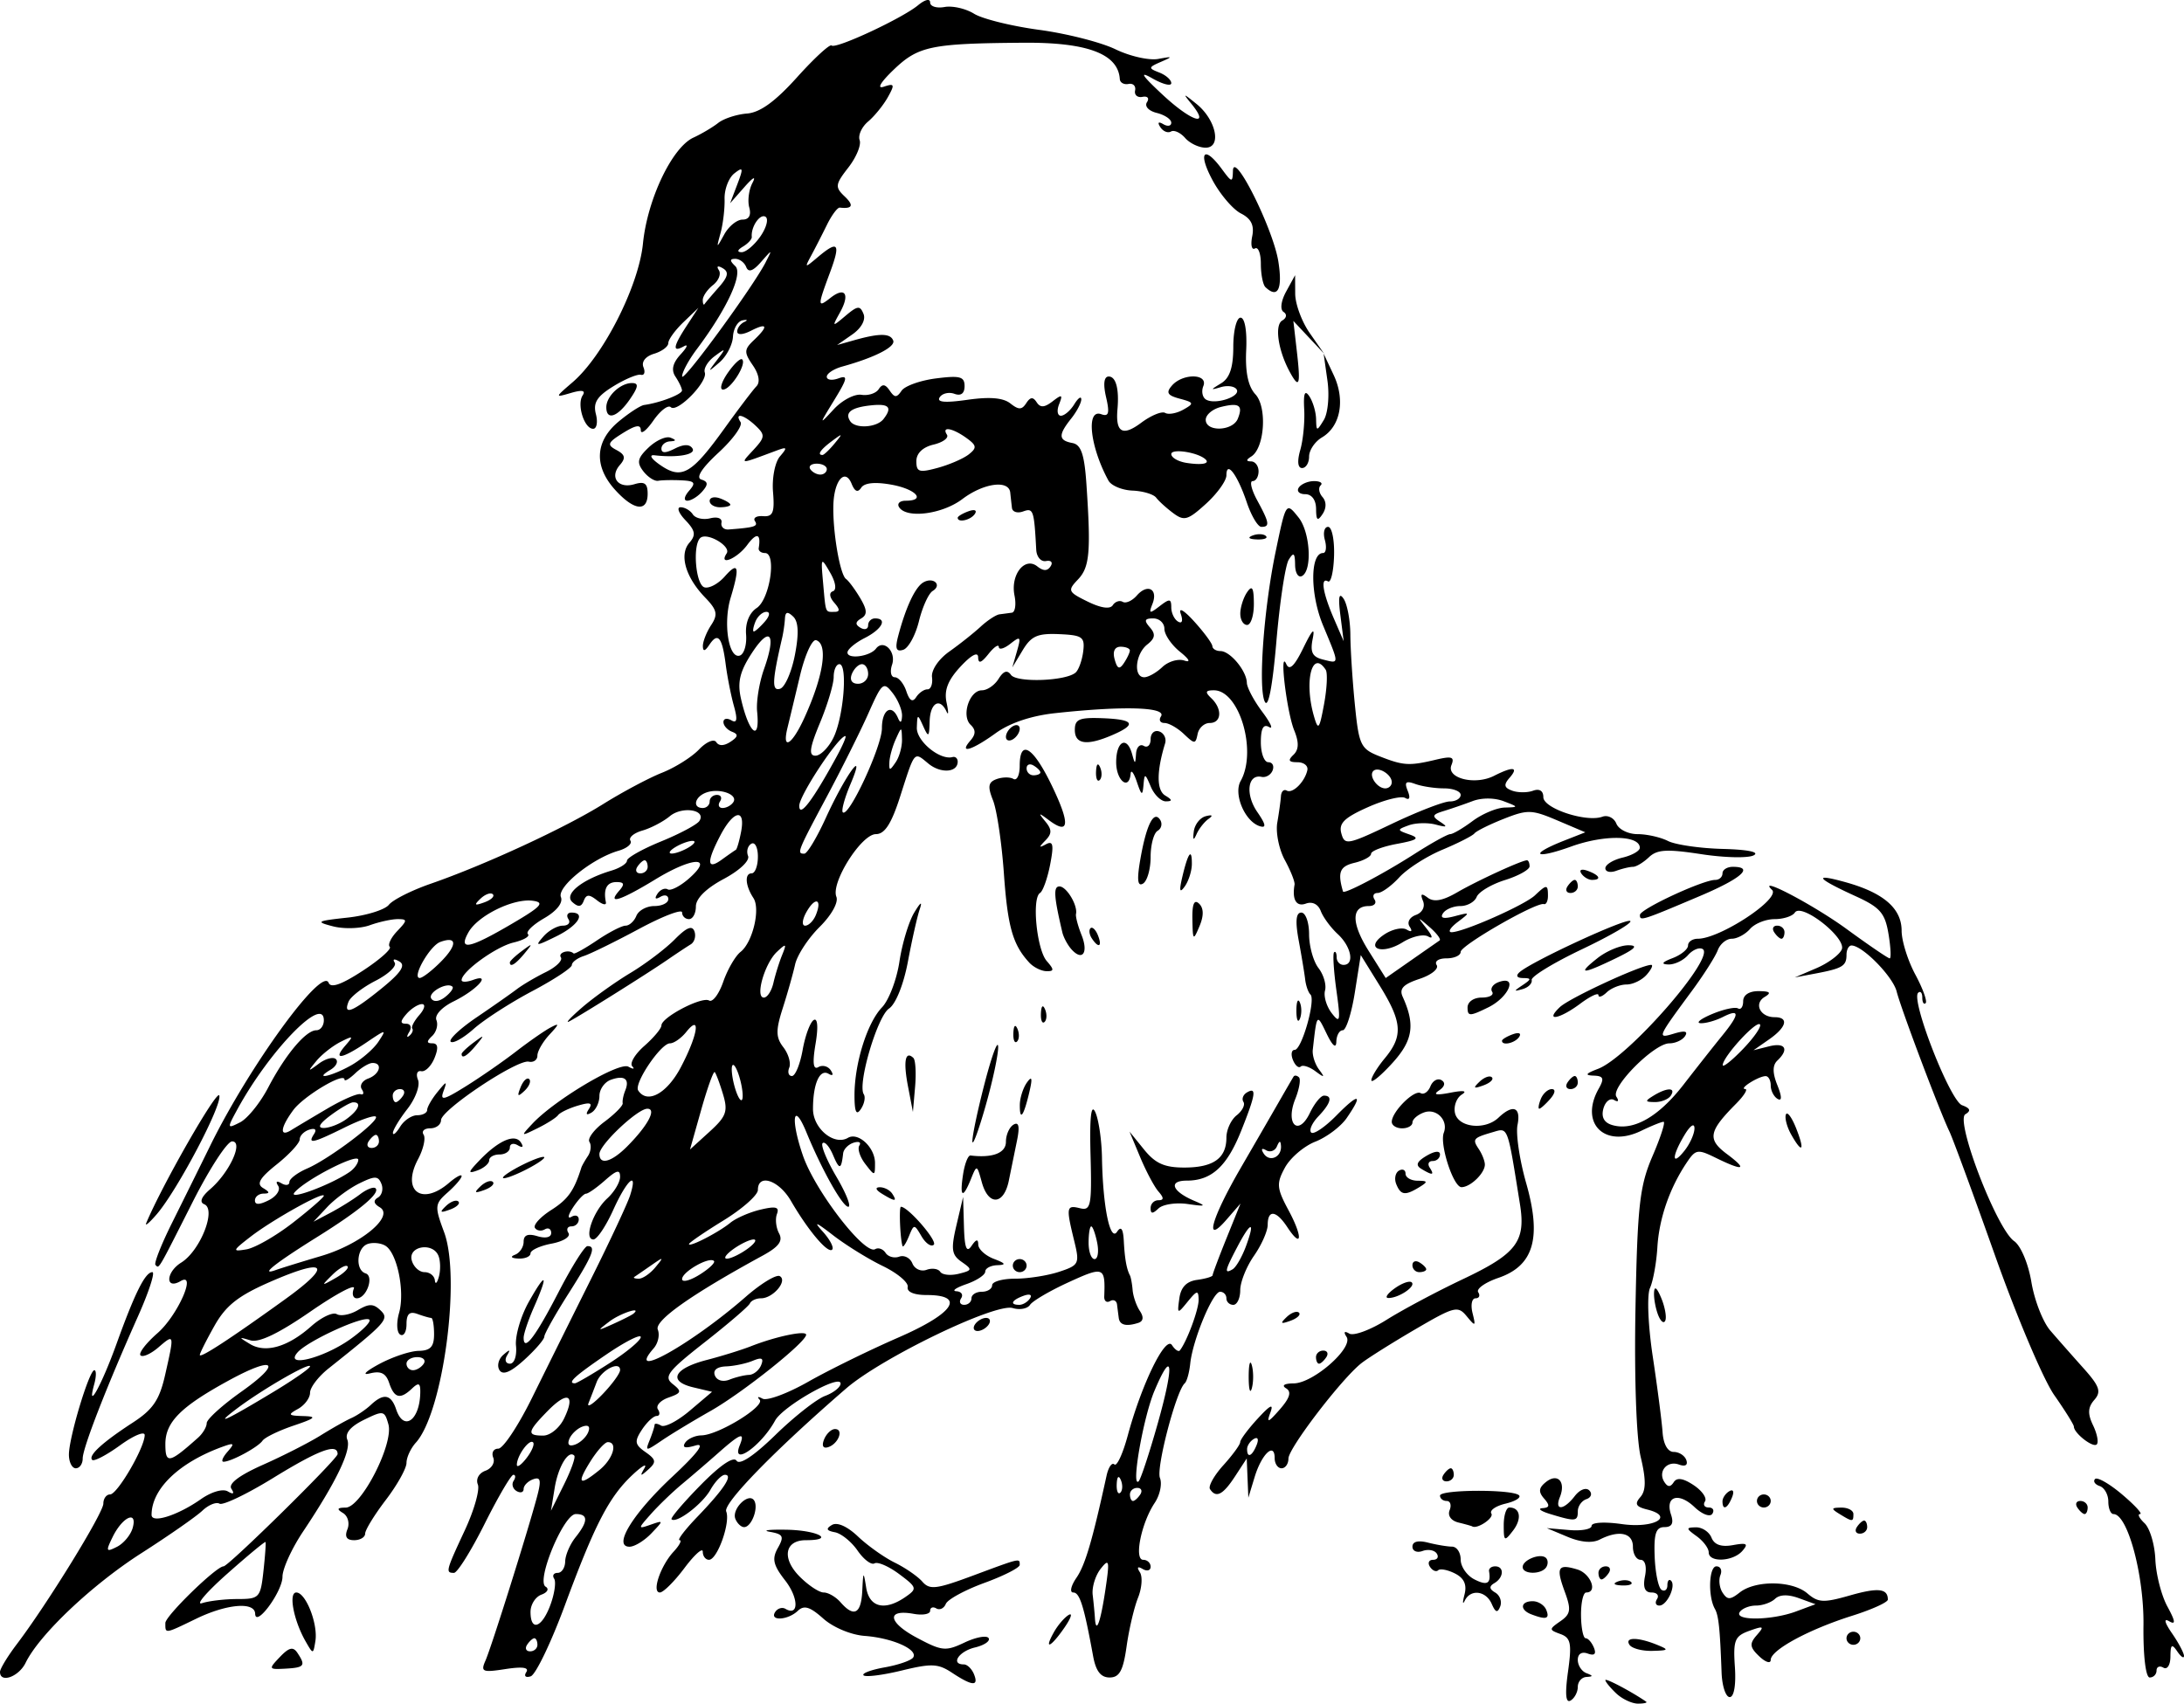 <?xml version="1.0"?>
<svg xmlns="http://www.w3.org/2000/svg" height="886.354" width="1136.015" viewBox="0 0 1136.015 886.354">
  <path d="M815.607 869.703c2.046-14.638 1.453-17.594-3.922-19.551-6.037-2.2-6.038-2.51-.034-6.677 5.355-3.716 5.696-6.006 2.279-15.31-4.69-12.768-3.628-14.668 6.495-11.62 6.958 2.097 10.785 11.987 4.638 11.987-1.54 0-2.749 5.356-2.687 11.902.06 6.546 1.148 11.903 2.415 11.905 1.268 0 3.201 2.22 4.297 4.93 1.332 3.295.27 4.302-3.2 3.038-3.135-1.142-5.193.163-5.193 3.291 0 2.85 2.016 5.955 4.48 6.898 3.583 1.373 3.583 1.77 0 1.984-2.464.148-4.48 2.474-4.48 5.17 0 2.696-1.687 5.89-3.75 7.1-2.535 1.488-2.968-3.38-1.337-15.047zm25.054 11.306c-3.097-2.94-5.631-6.036-5.631-6.881 0-1.22 13.648 5.988 21.204 11.197.821.566-1.08 1.029-4.224 1.029s-8.251-2.405-11.349-5.345zm54.827-10.811c-.844-23.089-1.542-29.72-3.494-33.163-3.675-6.481-3.109-22.109.8-22.109 2.16 0 3.098 2.052 2.084 4.56-1.015 2.509-.504 6.62 1.135 9.135 2.489 3.822 3.956 3.806 8.915-.1 8.215-6.472 27.337-6.22 35.154.463 5.697 4.87 8.417 5.007 22.072 1.107 14.761-4.217 19.812-3.672 19.812 2.135 0 1.409-8.355 5.195-18.567 8.414-22.61 7.128-42.358 17.836-42.358 22.97 0 2.086-2.684 1.246-5.964-1.867-4.96-4.707-5.178-6.558-1.297-10.997 4.103-4.691 3.633-4.964-3.891-2.257-7.567 2.722-8.434 4.897-7.483 18.771.64 9.341-.448 15.692-2.688 15.692-2.07 0-3.973-5.74-4.23-12.755zm38.759-31.813l10.089-3.751-8.671-3.155c-5.607-2.04-9.976-1.916-12.364.35-2.032 1.928-6.501 3.505-9.933 3.505-3.432 0-7.236 1.53-8.454 3.402-2.996 4.6 16.648 4.366 29.333-.35zM495.202 870.29c-7.253-4.794-10.626-4.943-26.195-1.156-9.828 2.39-18.745 3.515-19.815 2.5-1.07-1.017 3.88-2.885 11.002-4.153 7.122-1.269 13.783-3.586 14.802-5.151 2.691-4.133-10.828-10.138-25.249-11.215-7.097-.531-16.344-4.399-21.495-8.991-6.975-6.22-10.011-7.138-13.293-4.024-5.186 4.922-14.882 5.401-11.743.58 1.238-1.901 3.641-2.641 5.34-1.645 7.063 4.143 6.936-5.675-.192-14.825-6.196-7.953-6.925-11.223-3.755-16.844 3.372-5.98 2.784-7.178-4.124-8.396-4.431-.782-.407-1.27 8.942-1.086 16.062.317 25.26 5.437 9.768 5.437-11.023 0-12.67 9.416-3.3 18.88 4.535 4.582 10.186 8.33 12.557 8.33 2.372 0 6.32 2.297 8.774 5.103 6.998 8.002 10.706 6.047 11.289-5.953.5-10.288.64-10.406 2.03-1.7 1.656 10.38 9.75 12.29 20.493 4.835 6.15-4.268 5.965-4.927-3.32-11.859-5.407-4.037-11.184-6.546-12.836-5.577-1.653.97-5.619-2.022-8.813-6.65-3.195-4.626-8.507-8.92-11.805-9.541-4.403-.83-4.814-1.835-1.548-3.784 2.734-1.63 7.974.69 13.586 6.017 5.026 4.77 13.623 10.873 19.106 13.564 5.484 2.691 11.943 7.149 14.353 9.906 3.823 4.37 7.2 3.965 26.401-3.178 24.924-9.27 24.243-9.114 24.243-5.536 0 1.459-8.258 5.668-18.351 9.353-10.094 3.686-19.133 8.606-20.087 10.933-.954 2.328-3.178 3.386-4.943 2.35-1.764-1.034-3.208-.473-3.208 1.25 0 1.72-3.843 2.432-8.54 1.58-14.357-2.604-13.485 4.363 1.55 12.383 13.151 7.015 15.023 7.205 24.908 2.525 5.879-2.784 11.498-3.818 12.487-2.298.99 1.52-2.22 3.72-7.135 4.89-8.357 1.991-12.795 8.802-5.734 8.802 1.76 0 4.128 2.296 5.263 5.102 2.611 6.459-.843 6.23-11.413-.758zm-495.2-.44c0-1.594 3.942-8.099 8.762-14.455 15.918-20.994 44.994-68.233 44.994-73.1 0-2.631 1.58-4.783 3.511-4.783 3.783 0 17.992-24.387 17.992-30.88 0-2.167-5.75.222-12.779 5.31-7.028 5.088-13.556 8.513-14.506 7.611-2.297-2.18 5.207-9.077 21.167-19.453 10.445-6.79 13.817-11.784 16.764-24.827 4.845-21.44 4.845-21.44-3.5-14.272-3.955 3.397-8.14 5.273-9.302 4.17-1.162-1.102 2.823-6.322 8.854-11.6 10.435-9.13 20.623-32.117 11.991-27.054-8.063 4.73-7.76-4.604.314-9.624 9.923-6.17 18.435-27.764 11.968-30.36-2.622-1.053-1.517-3.86 3.076-7.814 10.08-8.676 17.51-24.878 11.411-24.878-2.509 0-11.722 14.158-20.474 31.462C81.684 662 82.86 660.009 80.872 658.122c-.857-.813 3.005-10.634 8.581-21.825a9221.78 9221.78 0 0019.904-40.242c20.275-41.301 58.18-93.441 61.592-84.722 1.136 2.9 6.702.93 17.744-6.28 8.849-5.778 15.166-11.382 14.037-12.453-1.128-1.071.621-4.75 3.888-8.176 5.337-5.596 5.361-6.228.24-6.228-3.133 0-9.68 1.437-14.549 3.194-4.868 1.757-13.44 2.014-19.048.57-9.292-2.39-8.627-2.793 7.504-4.548 9.736-1.06 19.412-4.06 21.503-6.665 2.091-2.607 11.866-7.532 21.721-10.946 28.076-9.726 69.94-29.069 89.818-41.5 9.978-6.24 23.719-13.557 30.535-16.26 6.816-2.703 15.468-8.139 19.225-12.079 3.783-3.967 7.79-5.69 8.981-3.861 1.377 2.113 4.051 2.05 7.432-.179 3.994-2.632 4.189-3.901.801-5.206-2.464-.949-4.48-3.218-4.48-5.044 0-1.825 1.848-2.234 4.107-.91 2.944 1.728 3.325-.38 1.345-7.452-1.519-5.423-3.443-15.162-4.276-21.642-1.825-14.206-4.048-16.885-8.483-10.229-2.307 3.461-3.351 3.679-3.39.706-.029-2.364 1.904-7.273 4.297-10.91 3.637-5.528 3.116-7.892-3.172-14.41-10.174-10.544-13.535-22.272-8.149-28.432 3.512-4.015 3.107-6.332-2.05-11.74-3.535-3.707-4.659-6.74-2.499-6.74 2.16 0 5.012 1.664 6.336 3.698 1.324 2.034 5.396 2.956 9.048 2.05 3.818-.948 6.312.01 5.868 2.254-.426 2.147 1.242 3.75 3.706 3.563 13.639-1.036 15.482-1.625 13.69-4.378-1.081-1.66.84-2.808 4.267-2.551 5.093.38 6.034-1.92 5.146-12.57-.6-7.181 1.01-15.49 3.583-18.495 4.008-4.68 3.78-5.124-1.6-3.119-19.974 7.445-19.341 7.462-12.13-.338 6.027-6.518 6.14-7.747 1.152-12.481-6.153-5.84-11.248-7.089-7.891-1.934 1.188 1.824-3.958 8.963-11.436 15.864-8.76 8.083-11.95 13.07-8.967 14.02 3.557 1.132 3.662 2.58.457 6.245-2.294 2.624-5.784 4.77-7.756 4.77-1.999 0-1.61-2.255.878-5.101 3.745-4.283 3.096-5.167-4.041-5.505-4.676-.221-10.053-.113-11.949.24-1.896.354-5.394-1.884-7.774-4.974-3.526-4.576-3.012-6.865 2.774-12.357 3.907-3.707 9.018-6 11.358-5.096 3.135 1.212 3.076 1.716-.223 1.913-2.464.148-4.48 1.853-4.48 3.79 0 2.424 2.166 2.421 6.95-.008 4.622-2.348 7.694-2.388 9.171-.12 2.09 3.21-7.717 4.994-19.705 3.585-3.1-.365-1.749 1.848 3.195 5.228 10.98 7.51 16.112 4.525 33.302-19.366 7.261-10.092 14.689-19.88 16.505-21.75 2.043-2.104 1.316-6.287-1.905-10.965-4.6-6.68-4.54-8.198.518-12.998 7.772-7.376 7.2-9.338-1.441-4.948-4.24 2.153-7.168 2.318-7.168.403 0-1.78 1.653-4.016 3.673-4.967 2.02-.95 1.618-1.334-.896-.852-2.513.483-4.758 4.32-4.99 8.526-.232 4.207-3.368 10.203-6.97 13.324-6.229 5.395-6.297 5.339-1.372-1.128 4.807-6.314 4.72-6.46-1.212-2.04-3.515 2.618-5.81 6.415-5.1 8.436 1.687 4.803-14.368 21.214-17.68 18.072-1.399-1.328-5.476 1.807-9.061 6.966-3.585 5.16-6.529 7.433-6.542 5.051-.029-3.142-2.557-2.754-9.264 1.417-8.05 5.005-8.486 6.147-3.385 8.856 4.507 2.394 4.914 4.187 1.764 7.788-5.556 6.354-.867 12.532 7.58 9.988 5.254-1.583 6.865-.418 6.865 4.963 0 9.656-7.118 8.814-16.909-2-11.117-12.28-10.505-25.203 1.678-35.422 5.42-4.546 11.468-8.487 13.44-8.758 8.183-1.122 19.707-5.553 19.656-7.558-.03-1.185-1.562-4.415-3.403-7.178-2.304-3.458-1.449-7.087 2.743-11.64 3.35-3.637 4.074-5.495 1.61-4.128-6.084 3.377-5.628.203 1.552-10.79l6.03-9.234-7.822 7.51c-4.303 4.132-7.823 9.003-7.823 10.826 0 1.823-3.342 4.32-7.427 5.551-4.43 1.335-6.651 4.156-5.505 6.991 1.057 2.615.451 4.39-1.347 3.945-1.799-.445-8.242 2.251-14.319 5.993-8.516 5.243-10.596 8.557-9.076 14.455 1.085 4.21.438 7.653-1.438 7.653-4.59 0-8.56-12.592-5.468-17.34 1.705-2.62-.167-3.028-6.04-1.319-8.483 2.47-8.48 2.45.86-5.588 15.99-13.758 34.357-49.99 36.571-72.144 2.3-23.013 15.154-49.997 26.246-55.1 4.225-1.944 10.032-5.386 12.906-7.65 2.873-2.262 9.608-4.459 14.967-4.88 6.802-.534 14.665-6.231 26.045-18.874 8.966-9.96 17.052-17.398 17.968-16.528 2.114 2.006 36.633-14.072 44.97-20.946 3.632-2.996 6.272-3.6 6.272-1.439 0 2.054 3.378 3.116 7.507 2.361 4.13-.754 11.037.823 15.35 3.505 4.313 2.682 19.554 6.453 33.869 8.38 14.315 1.926 32.166 6.475 39.67 10.109 7.504 3.633 17.51 5.893 22.236 5.022 7.61-1.402 7.773-1.228 1.426 1.523-6.593 2.857-6.665 3.3-.896 5.536 3.449 1.336 6.271 3.831 6.271 5.545s-4.435.59-9.855-2.496c-7.088-4.036-5.51-1.576 5.617 8.762 14.91 13.85 24.801 16.837 14.666 4.428-4.557-5.58-4.355-5.571 2.697.122 10.217 8.248 13.236 22.755 4.736 22.755-3.427 0-8.225-2.28-10.66-5.065-2.436-2.785-5.748-4.29-7.36-3.345-1.61.945-4.096-.074-5.523-2.264-1.62-2.487-1.04-3.071 1.545-1.556 2.275 1.335 4.137.985 4.137-.778s-3.387-4.046-7.528-5.074c-4.261-1.057-6.478-3.48-5.11-5.583 1.35-2.072.32-3.3-2.327-2.78-2.61.514-4.343-.978-3.85-3.317.493-2.338-1.046-3.869-3.42-3.4-2.375.467-4.416-.681-4.535-2.552-.84-13.102-16.878-19.146-50.143-18.894-47.883.362-54.593 1.741-67.25 13.818-7.032 6.71-9.187 10.341-5.378 9.063 5.578-1.872 5.838-1.207 2.125 5.443-2.326 4.167-6.949 9.873-10.273 12.679-3.325 2.806-5.303 7.164-4.398 9.685.905 2.521-1.745 8.937-5.89 14.258-6.823 8.76-7.008 10.174-1.95 14.974 4.968 4.715 4.173 6.6-2.478 5.865-1.195-.132-4.206 3.896-6.69 8.95-2.483 5.056-6.168 12.253-8.189 15.995-3.534 6.545-3.406 6.577 3.389.85 10.703-9.022 12.055-7.299 6.338 8.08-6.509 17.507-6.492 18.416.246 13.11 7.62-6.002 10.307-2.056 5.058 7.43-4.307 7.784-4.25 7.821 2.85 1.845 6.274-5.28 7.527-5.407 9.332-.943 1.236 3.058-1.135 7.397-5.83 10.665l-7.913 5.51 8.96-2.525c13.118-3.698 18.777-3.638 20.227.212 1.24 3.294-9.645 8.845-26.499 13.514-4.435 1.228-8.063 3.612-8.063 5.298s2.73 2.071 6.07.855c5.066-1.845 4.717 0-2.11 11.161-8.118 13.273-8.12 13.31-.284 4.869 4.343-4.677 10.793-8.048 14.335-7.49 3.542.557 7.59-.755 8.997-2.915 1.867-2.866 3.405-2.68 5.693.688 2.595 3.818 3.666 3.836 6.204.105 1.686-2.48 9.75-5.36 17.919-6.4 12.482-1.59 14.851-.947 14.851 4.023 0 3.802-1.878 5.23-5.26 3.998-2.894-1.054-6.349-.246-7.679 1.795-1.695 2.603 2.62 2.995 14.445 1.312 11.578-1.648 18.561-1.06 22.286 1.874 4.364 3.437 5.985 3.413 8.288-.123 2.11-3.242 3.535-3.364 5.421-.467 1.902 2.92 4.03 2.795 8.287-.487 4.901-3.78 5.388-3.558 3.378 1.535-1.293 3.274-.869 5.953.942 5.953 1.812 0 4.937-2.679 6.947-5.953 2.009-3.273 3.65-4.421 3.647-2.55 0 1.87-2.373 6.372-5.267 10.003-6.783 8.512-6.637 11.35.656 12.706 4.52.84 6.244 5.921 7.295 21.508 2.373 35.162 1.668 43.11-4.389 49.461-5.525 5.795-5.223 6.494 4.987 11.505 6.957 3.414 11.677 4.095 13.113 1.89 1.233-1.894 3.561-2.671 5.173-1.726 1.611.946 4.908-.543 7.326-3.308 5.573-6.373 11.182-3.366 8.132 4.36-2.016 5.106-1.543 5.255 3.74 1.176 5.192-4.009 6.047-3.917 6.047.65 0 2.924 1.594 6.252 3.543 7.395 2.087 1.225 2.656-.439 1.383-4.05-1.269-3.604 1.65-1.924 7.08 4.074 5.082 5.612 9.297 11.352 9.368 12.755.071 1.403 1.967 2.551 4.213 2.551 5.024 0 13.566 10.261 13.72 16.482.064 2.517 3.657 9.298 7.987 15.07 4.33 5.77 5.943 9.36 3.584 7.977-2.972-1.744-4.289.679-4.289 7.889 0 5.722 1.748 10.405 3.883 10.405s3.143 1.913 2.24 4.251c-.904 2.339-3.502 3.855-5.774 3.37-7.246-1.547-8.516 9.13-2.179 18.31 4.433 6.421 4.79 8.455 1.29 7.359-7.754-2.43-13.814-16.698-9.979-23.498 8.716-15.456-.636-47.207-13.904-47.207-4.418 0-4.725.907-1.38 4.082 5.878 5.579 5.417 12.925-.813 12.925-2.812 0-5.634 2.569-6.271 5.709-1.085 5.345-1.543 5.345-7.174 0-3.309-3.14-7.84-5.71-10.068-5.71-2.228 0-3.054-1.53-1.836-3.4 3.199-4.913-19.287-5.606-55.171-1.7-12.351 1.343-23.475 5.101-30.8 10.405-12.431 8.998-19.428 11.026-13.108 3.798 2.81-3.212 2.833-5.55.083-8.16-4.95-4.7-.61-17.949 5.88-17.949 2.727 0 6.62-2.679 8.653-5.952 2.57-4.139 4.535-4.772 6.45-2.08 2.989 4.205 28.972 3.216 33.712-1.282 1.585-1.504 3.33-6.466 3.88-11.026.893-7.406-.445-8.353-12.547-8.88-11.21-.489-14.476.952-18.946 8.362l-5.4 8.953 2.44-8.476c2.18-7.573 1.812-7.982-3.453-3.835-3.24 2.552-5.944 3.306-6.006 1.674-.063-1.632-2.482.003-5.376 3.635-3.794 4.76-5.293 5.234-5.375 1.7-.069-3.034-3.584-1.155-9.222 4.93-6.566 7.09-8.574 12.31-7.196 18.708 1.051 4.881 1.035 6.962-.038 4.623-3.437-7.499-8.51-4.547-8.77 5.102-.224 8.289-.603 8.58-3.333 2.551-2.957-6.53-3.09-6.501-3.332.73-.235 6.99 11.993 17.065 18.564 15.299 1.478-.398 2.688.68 2.688 2.395 0 5.695-8.87 6.273-15.254.994-7.584-6.271-6.93-7.034-14.682 17.146-4.543 14.174-8.01 19.558-12.593 19.558-7.57 0-23.534 25.263-20.58 32.569 1.184 2.929-2.481 9.54-8.727 15.743-5.923 5.882-11.648 14.637-12.722 19.456-1.074 4.819-3.976 15.084-6.448 22.812-3.683 11.515-3.624 15.18.33 20.31 2.652 3.443 4.03 8.217 3.064 10.61-.968 2.392-.339 4.349 1.397 4.349s4.245-6.115 5.575-13.588c1.331-7.473 3.93-14.473 5.776-15.556 2.023-1.187 2.394 3.74.934 12.408-1.678 9.959-1.23 13.676 1.46 12.1 2.135-1.253 5.049-.486 6.475 1.704 1.527 2.346 1.047 3.076-1.169 1.776-4.607-2.702-8.097 5.195-8.097 18.32 0 10.132 10.984 19.216 18.15 15.013 5.372-3.151 14.104 4.964 14.104 13.106 0 6.892-.103 6.901-5.058.472-2.781-3.611-4.17-7.929-3.084-9.595 1.085-1.666-.267-2.32-3.006-1.455-2.738.867-5.18 3.361-5.427 5.544-.97 8.589-1.93 8.758-5.232.923-1.888-4.48-4.335-7.291-5.436-6.246-1.102 1.045 2.127 8.92 7.174 17.5 5.047 8.58 7.82 15.6 6.161 15.6-2.95 0-13.752-19.215-21.758-38.704-6.912-16.823-8.394-6.89-1.81 12.123 6.394 18.467 32.15 51.814 37.565 48.637 1.65-.967 4.081-.1 5.402 1.93 1.321 2.028 4.525 2.915 7.119 1.97 2.594-.944 5.67.64 6.835 3.523 1.165 2.882 4.473 4.383 7.35 3.335 2.876-1.048 6.09-.585 7.14 1.028 1.051 1.614 5.373 2.075 9.605 1.024 7.123-1.768 7.236-2.227 1.517-6.196-5.227-3.627-5.643-6.553-2.705-19.029l3.47-14.743.44 15.306c.32 11.223 1.364 13.945 3.912 10.204 2.432-3.572 3.49-3.794 3.529-.74.029 2.398 3.683 5.745 8.118 7.437 6.178 2.356 6.597 3.126 1.792 3.291-3.45.119-6.272 1.619-6.272 3.334s-4.434 4.655-9.855 6.534c-5.42 1.879-7.744 3.537-5.164 3.685 2.58.147 3.694 1.799 2.476 3.67-1.218 1.87-.507 3.4 1.58 3.4 2.088 0 3.796-1.53 3.796-3.4 0-1.871 2.419-3.402 5.376-3.402 2.956 0 5.375-1.53 5.375-3.401 0-1.87 5.404-3.402 12.009-3.402s16.897-1.617 22.872-3.594c10.34-3.42 10.715-4.197 7.787-16.156-4.28-17.486-4.07-18.662 3.026-16.898 5.657 1.406 6.194-1.306 5.484-27.664-.526-19.527.284-26.966 2.436-22.421 1.773 3.741 3.355 14.456 3.515 23.81.434 25.348 4.218 43.946 7.839 38.526 2.087-3.124 3.17-1.634 3.518 4.84.496 9.238 1.444 14.542 3.19 17.857.493.935 1.123 4.379 1.4 7.653.278 3.274 1.972 8.158 3.77 10.853 2.118 3.178 1.816 5.36-.861 6.208-6.312 1.996-9.639 1.141-10.132-2.606-.247-1.87-.65-5.022-.896-7.003-.247-1.981-1.879-2.763-3.627-1.737-1.749 1.025-3.107-.031-3.02-2.35.591-15.561-.177-15.868-18.594-7.436-9.694 4.438-18.7 9.72-20.012 11.736-1.314 2.016-5.365 2.77-9.003 1.673-9.014-2.715-68.09 25.8-86.605 41.802-36.909 31.901-64.124 59.808-62.424 64.011 2.311 5.717-4.611 25.153-8.959 25.153-1.778 0-3.233-1.895-3.233-4.211 0-2.316-4.29 1.51-9.532 8.503s-10.996 12.715-12.785 12.715c-4.364 0 .302-13.836 7.17-21.259 3.028-3.273 4.411-5.952 3.072-5.952-1.339 0 2.846-5.493 9.3-12.206 13.809-14.365 18.692-21.807 14.31-21.807-1.736 0-5.139 3.516-7.562 7.814-4.227 7.495-17.7 17.706-20.215 15.32-.665-.632 6.11-8.606 15.057-17.722 10.248-10.442 17.189-15.155 18.762-12.74 1.578 2.423 9.03-2.523 20.235-13.433 9.755-9.497 21.366-18.623 25.8-20.278 4.436-1.655 8.064-4.555 8.064-6.444 0-5.22-29.951 11.736-34.068 19.289-7.188 13.182-22.988 24.254-18.393 12.888 2.915-7.21.528-6.388-10.967 3.774-5.522 4.881-14.072 12.226-19 16.322-4.927 4.096-12.184 11.076-16.126 15.51-6.984 7.857-6.99 8.002-.201 5.64 6.794-2.364 6.802-2.252.34 4.525-3.644 3.822-8.755 6.95-11.358 6.95-8.861 0 1.638-17.164 22.313-36.475 13.25-12.376 17.246-17.766 12-16.186-5.33 1.606-7.074 1.156-5.413-1.396 1.35-2.071 5.18-3.814 8.513-3.872 8.793-.154 33.403-15.28 30.243-18.587-1.474-1.543-.782-1.774 1.538-.512 2.32 1.26 13.014-2.703 23.766-8.809 10.75-6.105 31.848-16.458 46.883-23.006 28.972-12.617 35.261-22.108 14.65-22.108-6.542 0-10.334-1.623-9.798-4.193.481-2.306-5.351-7.207-12.96-10.892-7.61-3.684-19.294-10.927-25.963-16.095-8.886-6.886-10.296-7.378-5.279-1.843 3.766 4.155 5.966 8.391 4.889 9.414-2.256 2.14-12.543-10.044-21.424-25.375-6.25-10.788-17.19-14.404-17.19-5.68 0 2.672-8.064 9.817-17.92 15.878-9.855 6.061-17.918 11.582-17.918 12.268 0 1.869 15.35-6.032 21.503-11.069 2.956-2.42 10.02-5.5 15.698-6.845 8.001-1.896 9.924-1.382 8.548 2.286-.976 2.602-.478 7.135 1.106 10.073 2.127 3.942-.115 6.973-8.548 11.571-37.04 20.192-56.403 33.866-54.526 38.507 1.104 2.731.137 7.104-2.15 9.719-15.186 17.367 19.68-2.14 47.874-26.785 7.969-6.966 15.958-11.804 17.753-10.751 4.15 2.435-3.552 11.512-9.768 11.512-2.551 0-5.176 1.21-5.833 2.69s-11.197 10.537-23.423 20.127c-19.274 15.118-21.494 18.013-16.708 21.783 4.875 3.84 4.618 4.665-2.193 7.056-4.242 1.49-6.707 4.251-5.479 6.138 1.229 1.887.913 3.43-.7 3.43s-5.04 3.202-7.614 7.115c-4.025 6.116-3.77 7.754 1.825 11.675 5.547 3.888 5.768 5.223 1.502 9.042-4.177 3.739-4.52 3.636-2.069-.621 1.615-2.806-1.15-1.276-6.144 3.4-12.202 11.428-19.591 25.673-35.19 67.843-7.228 19.54-15.241 36.193-17.807 37.005-2.633.833-3.633-.11-2.295-2.165 1.604-2.464-1.904-2.983-10.854-1.604-11.992 1.847-12.956 1.432-10.35-4.453 3.039-6.864 21.964-67.038 26.827-85.303 2.267-8.514 1.833-10.409-2.062-8.99-2.714.988-4.935 3.254-4.935 5.035 0 1.781-1.639 2.277-3.642 1.102s-2.715-3.561-1.58-5.303c1.134-1.741 1.08-3.166-.118-3.166-1.2 0-7.924 11.48-14.945 25.51-7.02 14.03-14.198 25.51-15.95 25.51-4.48 0-4.237-.952 5.622-22.11 4.844-10.395 7.902-21.14 6.795-23.877-1.142-2.827.56-5.912 3.942-7.144 3.274-1.193 5.105-4.267 4.068-6.831-1.037-2.565.147-4.663 2.626-4.663 2.482 0 10.362-11.862 17.512-26.36 7.15-14.499 21.017-42.432 30.815-62.075 9.799-19.642 18.91-39.157 20.248-43.366 4.243-13.351-1.617-8.256-8.803 7.653-3.802 8.418-8.432 15.306-10.288 15.306-5.159 0-.244-14.535 7.235-21.391 3.65-3.347 6.637-8.38 6.637-11.187 0-3.977-1.73-3.572-7.843 1.833-4.314 3.815-8.764 6.935-9.89 6.935-1.125 0-4.165 3.222-6.756 7.159-2.59 3.937-2.979 6.143-.862 4.901 2.117-1.241 3.848-.636 3.848 1.345 0 1.981-1.707 3.602-3.795 3.602-2.087 0-2.787 1.549-1.554 3.441 1.245 1.913-2.642 4.368-8.748 5.527-6.044 1.148-10.99 3.425-10.99 5.062 0 1.637-2.822 2.856-6.271 2.708-3.747-.16-4.468-.96-1.792-1.984 2.464-.944 4.48-3.987 4.48-6.763 0-3.5 2.198-4.386 7.168-2.89 4.271 1.288 7.167.612 7.167-1.671 0-2.107-1.501-2.95-3.336-1.875-1.835 1.077-4.14.724-5.121-.784-.982-1.508 2.842-5.693 8.498-9.3 8.724-5.565 11.824-9.937 15.66-22.083.294-.935 1.816-3.614 3.38-5.952 1.565-2.339 1.928-5.66.808-7.38-1.121-1.722 2.412-6.452 7.852-10.513 5.439-4.06 9.691-8.392 9.45-9.626-.242-1.233.36-4.222 1.338-6.641 2.419-5.982-.477-8.1-7.554-5.522-3.238 1.18-5.888 4.952-5.888 8.383 0 3.43-1.862 7.33-4.138 8.665-2.689 1.577-3.159.924-1.343-1.865 2.097-3.219.668-3.66-5.718-1.767-4.681 1.388-9.319 3.618-10.304 4.957-.986 1.338-5.824 4.416-10.751 6.839-8.767 4.31-8.824 4.26-2.645-2.355 11.622-12.442 45.114-32.353 49.958-29.7 2.559 1.402 3.469 1.307 2.022-.21-1.446-1.516 1.376-6.28 6.272-10.586 4.896-4.306 8.901-9.103 8.901-10.66 0-4.219 21.002-15.196 24.805-12.965 1.808 1.06 5.113-3.32 7.344-9.736 2.23-6.415 6.289-13.423 9.018-15.572 6.291-4.956 10.434-22.318 6.685-28.015-4.204-6.388-4.679-12.838-.945-12.838 1.797 0 3.267-3.917 3.267-8.704 0-4.787-1.543-7.8-3.428-6.694-1.885 1.106-2.643 3.95-1.685 6.32 1 2.471-4.418 7.596-12.7 12.013-9.099 4.854-14.442 10.14-14.442 14.29 0 3.62-1.612 6.584-3.584 6.584-1.97 0-3.583-1.564-3.583-3.475s-10.08 1.943-22.4 8.566c-12.319 6.623-25.22 12.957-28.67 14.076-3.45 1.119-6.271 3.24-6.271 4.714 0 1.474-9.274 7.587-20.607 13.583-11.334 5.997-25.025 14.832-30.426 19.634-5.4 4.803-10.79 7.808-11.98 6.68-1.19-1.13 4.841-6.81 13.402-12.626 8.56-5.814 18.006-12.432 20.99-14.706 2.985-2.273 9.784-6.277 15.109-8.898 5.326-2.62 8.837-6.064 7.802-7.653-1.634-2.51 4.182-4.316 6.606-2.051.492.46 5.982-2.6 12.2-6.803 6.218-4.202 12.9-7.64 14.848-7.64 1.949 0 4.471-2.295 5.606-5.101 1.135-2.807 5.339-5.102 9.343-5.102s7.28-1.621 7.28-3.603c0-1.98-1.862-2.51-4.138-1.175-2.584 1.516-3.164.932-1.544-1.555 1.426-2.19 3.85-3.245 5.387-2.344 1.536.901 6.532-1.667 11.101-5.708 13.177-11.65 1.937-11.347-17.469.472-18.35 11.176-25.419 13.409-18.92 5.976 3.002-3.433 2.673-4.535-1.353-4.535-5.048 0-6.93 3.564-5.54 10.496.344 1.72-1.727 1.273-4.603-.992-4.118-3.243-5.59-3.185-6.922.274-1.24 3.218-2.821 3.391-5.908.648-4.596-4.083 4.954-11.782 20.343-16.4 4.435-1.332 8.063-3.66 8.063-5.174 0-1.514 7.972-6.008 17.715-9.986 9.743-3.978 18.715-8.77 19.938-10.647 3.796-5.83-8.908-7.877-15.388-2.48-3.376 2.812-9.79 6.169-14.254 7.46-4.463 1.291-7.262 3.658-6.219 5.26 1.043 1.6-1.756 3.964-6.22 5.251-13.557 3.91-32.072 18.816-29.936 24.101 1.199 2.963-2.184 7.239-8.704 11.002-5.865 3.385-9.672 7.095-8.461 8.244 1.21 1.15-2.165 3.13-7.503 4.402-9.162 2.182-26.98 15.1-26.98 19.56 0 1.13 2.684 1.077 5.964-.117 9.966-3.63 1.948 5.247-10.065 11.143-6.227 3.056-10.05 7.199-9.012 9.765.991 2.452 0 6.175-2.219 8.274-2.97 2.82-2.928 3.815.164 3.815 2.876 0 3.208 2.393 1.061 7.653-1.718 4.21-4.834 7.289-6.923 6.844-2.09-.446-2.834 1.578-1.654 4.497 1.18 2.919-1.297 9.726-5.504 15.127-4.208 5.402-7.602 11.03-7.542 12.51.06 1.479 1.753.01 3.762-3.264 2.01-3.274 5.992-5.952 8.85-5.952 2.86 0 5.198-1.238 5.198-2.751 0-1.514 2.423-5.723 5.385-9.354 4.758-5.835 5.121-5.888 3.121-.455-1.903 5.171-.055 4.771 11.639-2.519 7.646-4.767 19.363-12.89 26.039-18.052 6.675-5.162 14.739-10.776 17.919-12.475 4.81-2.57 4.728-1.954-.49 3.67-3.45 3.716-6.272 8.617-6.272 10.89 0 2.274-2.015 3.7-4.48 3.17-6.037-1.3-45.597 25.068-45.65 30.427-.03 2.338-2.557 4.251-5.63 4.251s-4.62 1.486-3.438 3.302c1.183 1.816-.114 7.555-2.88 12.755-8.747 16.437 1.862 24.558 16.103 12.327 3.604-3.096 6.553-4.686 6.553-3.533 0 1.152-3.247 4.966-7.215 8.475-6.795 6.008-6.905 7.212-1.892 20.698 8.855 23.82-.549 93.904-14.695 109.507-2.677 2.954-4.868 7.699-4.868 10.544 0 2.846-4.838 11.513-10.751 19.26-5.914 7.748-10.752 15.63-10.752 17.518 0 1.886-2.591 3.43-5.759 3.43-3.907 0-5.02-1.826-3.463-5.68 1.267-3.131.233-6.924-2.304-8.451-3.428-2.065-3.07-2.784 1.407-2.823 8.06-.07 25.049-33.202 22.21-43.315-2.026-7.219-2.585-7.32-12.77-2.321-6.943 3.407-9.94 6.993-8.604 10.297 2.197 5.433-5.797 22.038-23.019 47.81-5.887 8.81-10.704 19.376-10.704 23.48 0 7.762-14.006 26.747-14.216 19.268-.177-6.349-14.69-5.138-30.581 2.551-16.683 8.073-16.128 7.995-16.128 2.259 0-3.66 26.512-29.47 30.27-29.47 2.549 0 59.326-55.885 59.326-58.393 0-5.833-9.682-2.24-33.618 12.475-13.56 8.338-26.072 14.33-27.801 13.316-1.73-1.014-5.755.633-8.944 3.66-3.19 3.027-17.461 12.972-31.714 22.1-25.738 16.484-53.05 42.35-60.198 57.012C9.762 872.419 0 875.901 0 869.852zm279.536-14.108c0-1.87-.71-3.401-1.58-3.401-.87 0-2.577 1.53-3.795 3.401-1.219 1.87-.507 3.402 1.58 3.402 2.088 0 3.795-1.531 3.795-3.402zm6.774-20.798c2.141-5.827 3.01-11.95 1.932-13.606-1.079-1.656-.253-3.01 1.834-3.01 2.088 0 3.847-2.679 3.91-5.953.062-3.273 2.482-8.923 5.375-12.554 6.636-8.327 6.678-12.105.138-12.105-6.312 0-20.755 34.785-15.691 37.791 1.935 1.15.962 3.001-2.178 4.145-3.122 1.137-5.677 5.177-5.677 8.977 0 10.414 5.958 8.295 10.359-3.685zm-162.753-3.011c11.33 0 11.947-.662 13.466-14.456.876-7.95 1.366-14.789 1.089-15.197-.278-.408-9.291 7.063-20.031 16.6-10.74 9.539-16.573 16.378-12.962 15.198 3.61-1.18 11.908-2.145 18.438-2.145zM69.032 794.88c2.562-9.298-5.288-5.734-10.423 4.731-3.688 7.518-3.46 8.044 2.24 5.15 3.492-1.774 7.174-6.22 8.183-9.881zm35.386-14.847c5.554-3.897 11.467-5.62 14.062-4.098 2.927 1.717 3.575 1.24 1.87-1.377-1.698-2.608 4.044-6.961 16.47-12.486 10.492-4.664 23.915-11.5 29.828-15.19 5.914-3.691 13.17-7.79 16.127-9.109 2.957-1.319 7.507-4.397 10.112-6.84 6.647-6.235 10.542-5.538 13.183 2.36 3.977 11.891 12.544 5.43 12.544-9.46 0-4.282-.956-4.598-4.3-1.423-6.135 5.821-9.22 5.077-11.875-2.864-1.716-5.13-4.353-6.433-10.097-4.985-4.276 1.078-2.13-1.09 4.769-4.817 6.898-3.727 16.172-6.841 20.607-6.92 6.172-.109 8.063-2.137 8.063-8.645 0-4.677-.674-8.504-1.499-8.504-.824 0-4.05-.929-7.167-2.064-4.094-1.491-5.669-.02-5.669 5.303 0 4.051-1.471 6.504-3.27 5.45-1.798-1.056-2.071-6.12-.608-11.256 3.172-11.13-.985-31.393-7.185-35.03-2.428-1.424-6.576-1.802-9.219-.84-5.693 2.074-6.456 13.539-1.016 15.26 4.573 1.446.525 12.973-4.556 12.973-1.97 0-2.665-2.27-1.543-5.046 1.122-2.776-9.026 2.592-22.551 11.929-16.535 11.413-26.765 16.326-31.224 14.993-6.226-1.86-6.243-1.745-.288 1.884 8.102 4.937 19.75 1.574 31.891-9.207 5.26-4.671 11.243-7.509 13.294-6.306 2.051 1.203 6.98.261 10.953-2.094 5.829-3.455 8.106-3.433 11.793.112 4.7 4.52 3.27 6.12-27.063 30.277-5.27 4.197-9.581 9.86-9.581 12.586 0 2.725-2.823 6.515-6.272 8.422-5.484 3.032-5.147 3.499 2.688 3.72 7.401.209 6.529 1.075-5.018 4.98-7.687 2.6-14.944 6.13-16.127 7.845-2.346 3.402-16.313 10.938-20.272 10.938-1.357 0-.428-2.33 2.063-5.18 3.847-4.399 3.508-4.812-2.249-2.745-22.82 8.197-37.241 21.977-37.241 35.586 0 4.587 13.618.256 25.573-8.132zm194.297-22.703c-2.998-3.21-8.392 5.71-10.211 16.886l-1.92 11.798 6.754-13.605c3.714-7.483 6.134-14.269 5.377-15.08zm13.037 7.52c7.152-5.812 9.793-14.55 4.397-14.55-1.546 0-5.669 4.592-9.162 10.204-7.193 11.557-5.74 12.883 4.765 4.346zm-34.493-14.446c-1.973-1.872-8.336 6.9-8.417 11.6-.03 1.761 2.232.233 5.028-3.395 2.795-3.629 4.32-7.32 3.389-8.205zm-174.237-2.412c2.471-2.204 4.493-5.619 4.493-7.587s8.118-9.33 18.04-16.36c21.525-15.251 17.489-18.947-6.438-5.895-25.095 13.69-33.104 21.712-33.104 33.16 0 10.504 1.939 10.125 17.009-3.318zm202.935-2.883c1.19-2.944.072-4.005-3.03-2.876-2.703.985-5.764 3.89-6.802 6.456-1.19 2.944-.07 4.005 3.03 2.876 2.704-.985 5.765-3.89 6.802-6.456zm-12.524-7.153c6.049-12.6 1.786-14.473-8.645-3.797-10.57 10.82-10.908 12.74-2.241 12.74 3.64 0 8.515-4.004 10.886-8.943zM142.458 724.03c10.348-6.244 18.815-12.157 18.815-13.141 0-2.346-24.45 11.74-37.856 21.808-12.688 9.529-6.29 6.617 19.04-8.667zm180.086-11.226c0-5.028-9.852.038-12.192 6.27a706.358 706.358 0 01-4.181 10.82c-1.118 2.806 2.108.807 7.17-4.442 5.062-5.249 9.203-10.94 9.203-12.648zm-5.555-3.56c8.968-5.744 16.307-11.864 16.307-13.599 0-1.735-8.064 2.343-17.92 9.063-16.473 11.233-20.554 14.982-16.306 14.982.886 0 8.95-4.7 17.919-10.445zm-96.583.242c1.218-1.871-.3-3.402-3.373-3.402-3.073 0-5.587 1.531-5.587 3.402 0 1.87 1.518 3.401 3.372 3.401 1.855 0 4.37-1.53 5.588-3.401zm-38.291-12.683c6.535-4.627 11.032-9.22 9.993-10.205-2.598-2.466-32.03 10.956-37.34 17.027-7.134 8.158 13.434 3.027 27.347-6.822zm-33.66-20.935c24.922-17.97 21.33-21.774-8.298-8.792-16.323 7.152-22.715 12.228-28.621 22.73-4.183 7.436-7.604 14.245-7.604 15.13 0 1.949 15.96-8.471 44.524-29.068zm180.958 7.647c4.918-4.084-6.746-.291-12.456 4.05-6.56 4.987-6.445 5.058 2.003 1.24 4.928-2.228 9.632-4.608 10.453-5.29zm206.343-8.004c1.255-1.928-.184-2.498-3.373-1.336-6.208 2.26-7.344 4.699-2.19 4.699 1.855 0 4.358-1.513 5.563-3.363zm-355.02-16.714c-.944-.895-4.499 1.132-7.902 4.503-5.91 5.857-5.834 5.93 1.715 1.627 4.345-2.477 7.129-5.235 6.186-6.13zm47.332-5.434c-2.938-7.268-15.932-5.033-13.887 2.388.927 3.364 3.916 6.116 6.643 6.116 2.726 0 5.144 1.913 5.373 4.252.23 2.338 1.172 1.484 2.095-1.9.924-3.382.823-8.268-.224-10.856zm143.277 2.666c-2.482-2.355-16.546 5.667-16.546 9.438 0 1.848 4.082.821 9.07-2.281 4.99-3.103 8.354-6.324 7.476-7.157zm-30.425 3.287c4.55-5.506 4.381-5.578-2.249-.962-3.942 2.744-7.84 5.423-8.66 5.952-.822.53.192.963 2.249.963 2.058 0 5.955-2.679 8.66-5.953zm-173.906-5.844c20.787-6.14 38.375-20.762 30.516-25.372-3.182-1.866-3.5-3.54-.958-5.032 2.095-1.229 2.916-4.443 1.825-7.143-1.702-4.209-3.343-4.243-11.5-.24-5.233 2.569-12.736 8.105-16.673 12.303l-7.16 7.632 8.96-4.733c4.928-2.604 11.792-6.893 15.253-9.531 3.462-2.639 7.084-4.048 8.05-3.132 2.61 2.478-8.331 11.607-30.47 25.423-21.801 13.604-30.1 20.223-21.503 17.148 2.956-1.058 13.603-4.353 23.66-7.323zm221.62-3.618c3.826-2.746 5.344-4.993 3.373-4.993-1.972 0-6.715 2.247-10.54 4.993-3.827 2.747-5.345 4.994-3.374 4.994 1.971 0 6.715-2.247 10.54-4.994zm182.07-3.293c-.942-4.676-2.33-8.503-3.086-8.503-.756 0-1.375 3.827-1.375 8.503 0 4.677 1.39 8.504 3.087 8.504 1.698 0 2.316-3.827 1.374-8.504zm-418.336-10.428c8.84-6.875 16.072-13.179 16.072-14.008 0-2.42-26.856 12.587-38.095 21.287-9.509 7.36-9.673 7.859-2.168 6.592 4.465-.754 15.35-6.996 24.19-13.871zm-7.676-19.179c-1.476-2.266-.805-2.794 1.692-1.33 2.275 1.336 4.137 1.052 4.137-.628 0-1.681 4.151-4.851 9.224-7.045 11.574-5.005 37.923-24.92 35.727-27.003-.9-.854-8.206 1.698-16.236 5.67-16.614 8.219-19.424 8.817-15.884 3.38 1.519-2.332.545-3.223-2.477-2.267-2.738.866-4.978 3.137-4.978 5.047 0 1.91-5.354 7.748-11.898 12.974-8.957 7.153-10.729 10.206-7.168 12.349 3.58 2.154 3.641 2.859.25 2.898-2.464.028-4.48 1.637-4.48 3.573 0 2.371 2.374 2.316 7.268-.17 3.997-2.03 6.167-5.382 4.822-7.448zm37.187-7.244c2.464-1.703 4.48-4.538 4.48-6.3 0-3.741-27.19 10.15-33.105 16.914-4.042 4.622 18.876-3.875 28.625-10.614zm144.402-13.318c10.725-10.799 15.404-19.558 10.449-19.558-5.11 0-24.937 18.723-24.937 23.548 0 5.955 6.347 4.207 14.488-3.99zm-129.17-2.551c0-1.87-.712-3.401-1.58-3.401-.87 0-2.578 1.53-3.796 3.4-1.218 1.872-.507 3.402 1.58 3.402 2.088 0 3.796-1.53 3.796-3.401zm178.954-24.592c-1.72-5.69-3.656-10.847-4.302-11.461-.647-.614-3.804 8.19-7.016 19.566l-5.839 20.683 10.142-9.222c8.77-7.975 9.718-10.619 7.015-19.566zm-205.833 7.535c7.885-4.643 15.665-8.024 17.29-7.513 1.624.511 1.925-.65.669-2.58-1.257-1.93.235-4.428 3.317-5.55 6.056-2.206 7.713-8.116 2.275-8.116-1.83 0-5.862 2.405-8.96 5.345-3.097 2.94-5.631 4.431-5.631 3.314 0-4.11-21.246 8.55-26.661 15.888-6.73 9.12-7.278 14.25-1.114 10.43 2.464-1.527 10.93-6.575 18.815-11.218zm-30.742-10.946c8.976-17.17 19.6-29.82 25.045-29.82 2.148 0 3.905-2.33 3.905-5.18 0-13.407-28.356 15.82-45.019 46.402-5.391 9.895-5.34 10.132 1.447 6.685 3.87-1.966 10.45-10.105 14.622-18.087zm40.598 16.466c6.513-4.693 8.238-8.926 3.583-8.795-1.478.041-6.72 3.068-11.647 6.727-5.898 4.378-7.123 6.64-3.584 6.618 2.957-.016 8.198-2.065 11.648-4.55zm29.566-12.272c1.218-1.871.507-3.402-1.58-3.402-2.088 0-3.796 1.531-3.796 3.402 0 1.87.712 3.401 1.58 3.401.87 0 2.578-1.53 3.796-3.401zm175.351-8.26c-1.318-4.985-3.088-8.408-3.933-7.606-.844.802-.457 5.536.861 10.52 1.318 4.985 3.088 8.408 3.933 7.606.844-.802.457-5.536-.861-10.52zm-30.842-6.568c8.85-16.818 10.572-28.034 2.814-18.335-2.618 3.274-6.44 5.952-8.493 5.952-4.76 0-18.863 20.918-16.524 24.51 4.71 7.233 14.962 1.633 22.203-12.127zm-171.646-.874c5.394-3.024 11.838-8.586 14.321-12.359 4.358-6.622 4.141-6.608-6.223.396-12.85 8.684-17.745 9.397-10.966 1.598 4.423-5.089 4.167-5.279-2.544-1.886-4.104 2.075-9.749 6.534-12.543 9.91-4.654 5.622-4.547 5.74 1.277 1.402 3.497-2.605 7.482-3.67 8.856-2.366 1.373 1.303.126 3.794-2.775 5.534-9.199 5.522.359 3.51 10.597-2.23zm31.916-19.206c-.658-.804 1.018-3.992 3.724-7.086 2.705-3.094 3.305-5.625 1.334-5.625-1.97 0-5.591 2.296-8.045 5.102-3.325 3.802-3.383 5.102-.227 5.102 2.374 0 3.101 1.87 1.657 4.252-1.418 2.338-1.379 3.231.086 1.984 1.465-1.247 2.127-2.925 1.47-3.729zm-15.956-20.865c10.083-8.192 12.641-12.044 9.301-14.003-2.689-1.578-3.722-1.344-2.48.562 1.169 1.796-3.325 6.052-9.988 9.457-6.663 3.406-12.964 8.295-14.004 10.866-2.982 7.377 2.154 5.318 17.17-6.882zm36.863-.914c-2.792-2.65-13.022 3.1-11.01 6.189 1.245 1.913 4.166 1.574 7.233-.842 2.828-2.228 4.528-4.634 3.777-5.347zm166.961-1.986c.962-4.21 2.992-10.714 4.51-14.456 2.461-6.06 2.17-6.246-2.677-1.7-6.402 6.004-11.499 23.809-6.816 23.809 1.78 0 4.021-3.444 4.983-7.653zm-172.949-11.04c8.636-8.725 8.464-13.496-.37-10.237-5.424 2-14.942 18.726-10.656 18.726 1.442 0 6.404-3.82 11.026-8.49zm36.693-19.572c15.584-9.13 17.508-11.238 11.048-12.11-10.062-1.36-28.502 7.69-33.413 16.397-5.496 9.748.309 8.635 22.365-4.287zm158.339-4.738c3.414-8.445-.35-9.598-4.913-1.505-2.201 3.904-2.504 7.094-.673 7.094 1.83 0 4.343-2.515 5.586-5.59zm-168.045-10.761c-1.104-1.047-3.996-.002-6.427 2.322-3.513 3.36-3.101 3.75 2.006 1.904 3.535-1.277 5.524-3.179 4.42-4.226zm80.54-14.262c0-1.871-.71-3.402-1.58-3.402-.87 0-2.577 1.53-3.795 3.402-1.218 1.87-.507 3.401 1.58 3.401 2.088 0 3.795-1.53 3.795-3.401zm45.852-8.825c.58-.3 1.82-4.559 2.758-9.465 2.342-12.261-3.874-11.214-10.717 1.806-7.361 14.004-7.142 18.41.633 12.76 3.45-2.505 6.746-4.8 7.326-5.1zm-24.349-1.38c2.957-1.813 3.763-3.296 1.792-3.296-1.97 0-6.003 1.483-8.96 3.297-2.956 1.813-3.762 3.297-1.791 3.297 1.97 0 6.003-1.484 8.96-3.297zm71.135-15.173c10.293-22.57 21.443-37.85 12.858-17.621-3.063 7.217-4.854 13.8-3.98 14.63 3.052 2.896 20.334-34.27 20.334-43.727 0-9.732 5.115-12.958 8.378-5.284 1.195 2.811 1.904 2.455 2.09-1.05.155-2.917-2.014-8.274-4.822-11.905-4.806-6.216-5.546-5.607-12.652 10.404-4.151 9.353-13.95 28.987-21.774 43.631-15.247 28.535-15.635 29.527-11.538 29.439 1.478-.03 6.476-8.365 11.106-18.517zm5.694-32.034c3.18-5.838 5.209-10.615 4.507-10.615-3.572 0-23.993 30.885-23.981 36.27 0 6.456 6.972-2.71 19.474-25.655zm-66.077 23.399c0-1.871 1.708-3.402 3.795-3.402 2.087 0 2.799 1.53 1.58 3.402-1.218 1.87-.602 3.4 1.37 3.4 1.97 0 4.476-1.37 5.566-3.044 2.606-4.002-7.244-7.486-14.103-4.988-6.026 2.195-7.329 8.033-1.792 8.033 1.971 0 3.584-1.53 3.584-3.401zm100.04-32.313c-.198-6.803-.198-6.803-3.277 0-1.694 3.741-3.169 9.099-3.277 11.905-.175 4.535.189 4.535 3.277 0 1.91-2.806 3.385-8.164 3.277-11.905zm-35.66-.85c5.295-10.753 7.522-38.265 3.097-38.265-1.633 0-2.969 3.004-2.969 6.677 0 3.672-3.202 14.386-7.115 23.809-5.437 13.092-5.996 17.132-2.367 17.132 2.612 0 6.82-4.209 9.354-9.353zm-15.182-10.204c10.009-21.912 12.54-38.444 6.205-40.53-2.051-.676-5.83 7.593-8.398 18.375-2.568 10.782-5.513 23.048-6.544 27.257-2.946 12.025 2.317 8.952 8.737-5.102zm-24.514-3.402c-.52-5.144 1.102-15.106 3.601-22.138 6.538-18.389 3.108-22.812-6.385-8.234-6.216 9.546-7.548 15.112-5.638 23.561 4.141 18.327 10.066 23.119 8.422 6.811zm88.606-11.558c1.751.042 2.815-2.804 2.365-6.323-.466-3.644 3.393-9.38 8.96-13.318 5.378-3.804 12.715-9.629 16.305-12.943 3.59-3.315 8.024-6.218 9.855-6.452 1.831-.234 4.718-.617 6.416-.85 1.697-.234 2.314-4.261 1.37-8.949-2.168-10.763 5.283-20.317 11.826-15.163 3.234 2.547 5.281 2.535 6.959-.042 1.307-2.008.24-3.23-2.369-2.716-2.61.514-4.91-2.127-5.111-5.868-1.11-20.67-1.517-21.862-6.803-19.937-2.957 1.076-5.577.263-5.824-1.808-.246-2.07-.649-5.676-.895-8.012-.712-6.75-13.87-4.958-24.914 3.39-10.426 7.883-28.952 10.282-32.875 4.258-1.219-1.87.299-3.401 3.372-3.401 10.845 0 5.417-6.076-7.48-8.372-8.474-1.51-13.967-.944-15.628 1.607-1.748 2.684-3.327 2.042-4.97-2.022-3.352-8.29-9.007-2.007-9.49 10.543-.52 13.567 3.364 36.661 6.55 38.935 1.408 1.004 4.724 5.474 7.37 9.934 3.692 6.226 3.812 8.694.512 10.63-3.079 1.806-3.172 3.179-.33 4.846 2.181 1.28 3.966.706 3.966-1.275 0-1.981 1.613-3.602 3.584-3.602 6.62 0 3.664 5.612-5.375 10.204-4.928 2.503-8.96 5.89-8.96 7.526 0 3.672 11.692 2.088 14.83-2.01 3.952-5.16 10.653 1.546 8.37 8.375-1.2 3.584-.567 6.516 1.404 6.516 1.97 0 4.675 3.264 6.009 7.253 1.673 5.002 3.261 5.967 5.122 3.11 1.483-2.277 4.129-4.106 5.88-4.064zm-15.212-27.814c3.96-14.974 8.818-25.339 13.037-27.814 5.21-3.055 9.994 1.309 4.876 4.447-2.123 1.301-5.333 8.37-7.133 15.71-1.801 7.339-5.487 14.043-8.19 14.899-3.68 1.164-4.332-.657-2.59-7.242zm30.94-61.453c0-.735 2.502-2.248 5.56-3.362 3.19-1.162 4.629-.592 3.373 1.337-2.104 3.231-8.934 4.78-8.934 2.025zm-84.678 71.37c2.146-11.08 1.865-17.337-.896-19.958-2.974-2.822-4.094-2.532-4.296 1.115-.152 2.712-.81 7.228-1.463 10.034-5.212 22.375-5.43 27.777-1.061 26.398 2.524-.796 5.996-8.711 7.716-17.589zm38.087 9.898c0-2.806-1.44-5.102-3.2-5.102-1.76 0-4.129 2.296-5.263 5.102-1.257 3.108 0 5.102 3.2 5.102 2.895 0 5.263-2.296 5.263-5.102zm153.03-3.597c3.07-2.914 8.197-4.441 11.392-3.395 3.577 1.172 2.711-.596-2.254-4.601-4.435-3.577-8.064-8.937-8.064-11.911s-2.616-5.407-5.814-5.407c-4.512 0-4.903 1.042-1.748 4.65 3.094 3.538 2.77 5.673-1.353 8.92-6.205 4.888-7.332 17.042-1.58 17.042 2.112 0 6.352-2.384 9.422-5.298zm-16.9-8.591c.03-1.091-2.142-1.984-4.829-1.984-3.05 0-4.209 2.45-3.086 6.523 1.387 5.034 2.49 5.487 4.829 1.984 1.667-2.496 3.056-5.432 3.087-6.523zm-199.61-8.36c-.472-5.93 1.636-11.195 5.517-13.775 6.833-4.542 10.466-28.601 4.319-28.601-2.033 0-3.506-1.148-3.272-2.551 1.276-7.671-1.066-8.298-6.004-1.608-5.29 7.17-15.103 11.155-10.659 4.33 2.441-3.75-10.376-11.193-13.753-7.988-4.073 3.866-2.37 24.222 2.145 25.65 2.425.768 7.21-1.783 10.633-5.668 7.115-8.076 7.932-5.08 3.034 11.129-4.001 13.24-1.003 32 4.8 30.038 2.202-.745 3.66-5.675 3.24-10.955zm9.723-6.663c2.572-2.94 2.92-5.102.823-5.102-2.002 0-4.568 2.296-5.702 5.102-1.135 2.806-1.505 5.102-.823 5.102.683 0 3.248-2.296 5.702-5.102zm36.128-9.873c-2.5-2.857-2.778-5.245-.696-5.952 2.04-.693 1.448-4.693-1.433-9.685-4.757-8.24-4.872-8.081-3.69 5.102 1.469 16.397 1.043 15.306 5.968 15.306 2.904 0 2.862-1.327-.149-4.77zm-3.873-69.49c0-1.56-2.349-2.835-5.218-2.835-2.87 0-4.388 1.275-3.373 2.834 1.015 1.56 3.363 2.835 5.218 2.835s3.373-1.276 3.373-2.835zm73.855-7.675c4.318-3.401 4.134-4.665-1.243-8.538-7.245-5.218-13.05-6.206-10.132-1.724 1.088 1.671-2.042 3.996-6.956 5.167-5.625 1.34-8.935 4.536-8.935 8.628 0 5.651 1.45 6.106 11.099 3.48 6.104-1.662 13.38-4.818 16.167-7.013zm-69.815-5.648c4.458-5.394 4.332-5.515-1.353-1.284-5.97 4.444-7.868 7.237-4.918 7.237.744 0 3.566-2.679 6.271-5.953zm25.471-12.754c4.683-6.05 2.93-8.059-6.222-7.133-10.51 1.064-14.085 3.706-11.136 8.234 2.676 4.11 13.875 3.399 17.358-1.101zM398.3 136.364c3.484-6.803 3.484-6.803-2.5 0-4.17 4.739-6.494 5.513-7.664 2.55-.924-2.337-3.48-4.25-5.682-4.25-2.936 0-2.94 1.006 0 3.782 4.178 3.965-4.331 22.324-20.07 43.301-4.164 5.549-7.57 11.863-7.57 14.032 0 3.915 36.82-46.377 43.5-59.415zm-24.414 13.093c4.846-5.482 5.371-7.958 2.096-9.88-2.621-1.537-3.448-1.146-2.065.978 1.269 1.948-.094 5.433-3.03 7.745-2.935 2.311-5.336 5.801-5.336 7.755 0 1.953.42 2.914.934 2.134.514-.78 3.845-4.709 7.401-8.732zm21.675-26.521c3.162-4.58 4.323-9.162 2.58-10.184-2.879-1.689-7.606 5.312-7.1 10.512.116 1.175-1.945 3.431-4.577 5.015-2.927 1.76-3.206 2.899-.718 2.93 2.237.03 6.654-3.694 9.815-8.273zm-9.333-8.68c3.347 0 4.616-2.287 3.504-6.32-.957-3.476-.215-9.216 1.65-12.755 2.036-3.86.39-3.033-4.11 2.068l-7.504 8.503 3.757-9.86c3.261-8.558 3.055-9.306-1.565-5.668-2.927 2.306-5.207 8.273-5.066 13.261.14 4.989-.784 12.896-2.054 17.573-2.272 8.368-2.241 8.381 1.917.85 2.323-4.209 6.585-7.653 9.47-7.653zm182.37 747.439c-4.751-26.083-6.96-33.163-10.34-33.163-1.974 0-1.23-3.444 1.655-7.653 4.555-6.647 8.242-19.147 15.67-53.122.97-4.43 2.801-7.068 4.072-5.862 1.27 1.205 4.401-5.566 6.958-15.047 7.203-26.712 19.641-52.167 22.984-47.035 1.566 2.406 3.415 3.653 4.108 2.772 3.69-4.688 9.865-21.395 9.766-26.422-.1-5.038-.835-4.907-5.657 1.01-5.413 6.643-5.516 6.603-4.366-1.7.803-5.794 3.747-8.85 9.242-9.59 4.435-.598 8.063-1.69 8.063-2.426 0-.736 3.265-9.43 7.254-19.32l7.254-17.984-7.389 8.504c-11.73 13.499-7.781-.673 7.554-27.112a11041.11 11041.11 0 0019.71-34.112c3.757-6.547 7.234-12.542 7.727-13.322.493-.78 1.747-.609 2.788.379 1.041.988.175 6.084-1.925 11.325-5.26 13.13 1.628 19.685 7.604 7.237 2.382-4.961 5.685-9.02 7.34-9.02 4.66 0 3.58 3.966-2.943 10.807-3.273 3.433-4.933 7.207-3.69 8.388 1.245 1.18 7.148-2.817 13.12-8.884 11.79-11.98 14.109-11.382 5.306 1.37-3.053 4.42-10.386 9.94-16.296 12.263-5.91 2.323-13.022 8.402-15.804 13.507-4.511 8.28-4.305 10.684 1.907 22.248 7.513 13.985 6.991 20.36-.709 8.658-5.717-8.689-10.129-9.202-10.16-1.181 0 3.273-3.229 10.544-7.145 16.156-3.916 5.612-7.13 13.648-7.144 17.857 0 4.209-1.636 7.653-3.607 7.653-1.971 0-3.584-1.53-3.584-3.401 0-1.871-1.48-3.402-3.288-3.402-3.84 0-14.243 25.057-15.534 37.415-.49 4.677-1.773 9.268-2.853 10.204-4.421 3.827-14.972 44.112-12.898 49.243 1.23 3.044 0 8.898-2.746 13.009-6.967 10.45-10.829 29.583-5.972 29.583 2.128 0 3.869 1.621 3.869 3.602 0 1.981-1.862 2.51-4.138 1.175-2.637-1.546-3.161-.928-1.446 1.706 1.48 2.272 1.039 8.248-.98 13.28-2.017 5.032-4.69 16.419-5.94 25.305-1.77 12.6-3.713 16.156-8.826 16.156-4.595 0-7.16-3.308-8.57-11.054zm6.42-34.864c2.235-15.045 1.947-16.273-2.493-10.647-2.76 3.497-4.631 9.62-4.157 13.605.475 3.985.997 9.414 1.162 12.065.543 8.759 2.927 2.234 5.489-15.023zm18.105-49.319c1.218-1.87.507-3.401-1.58-3.401-2.088 0-3.796 1.53-3.796 3.401 0 1.87.712 3.401 1.58 3.401.87 0 2.578-1.53 3.796-3.401zm-10.095-7.44c-1.144-2.714-1.993-1.908-2.165 2.055-.155 3.585.691 5.594 1.882 4.464 1.19-1.13 1.318-4.064.284-6.52zm19.115-29.277c8.752-30.945 7.895-39.833-1.656-17.178-5.8 13.758-12.258 50.653-8.242 47.092 1.055-.935 5.509-14.397 9.898-29.914zm45.99-92.527c4.89-13.313 2.557-13.05-4.574.517-6.495 12.357-6.88 14.213-2.407 11.589 1.777-1.043 4.918-6.49 6.981-12.106zm18.175-52.077c-.203-2.9-.798-2.836-2.098.222-.998 2.35-3.539 3.261-5.646 2.025-2.284-1.34-2.784-.638-1.238 1.735 3.049 4.683 9.391 1.871 8.982-3.982zm448.628 249.307c.294-26.09-8.251-57.734-15.6-57.77-1.477-.01-2.687-2.946-2.687-6.531 0-3.586-2.016-7.203-4.48-8.038-2.464-.835-3.549-2.483-2.412-3.663 1.137-1.18 7.476 2.437 14.085 8.038 6.61 5.6 10.805 10.182 9.323 10.182-1.48 0-.429 2.149 2.338 4.774 2.767 2.626 5.292 11.104 5.611 18.84.32 7.735 3.142 18.765 6.273 24.51 4.18 7.67 4.423 9.705.916 7.653-2.97-1.737-2.403.65 1.496 6.309 3.45 5.006 6.247 10.304 6.217 11.773-.028 1.469-1.618.375-3.529-2.431-2.795-4.105-3.485-3.567-3.529 2.751-.032 4.36-1.65 6.919-3.639 5.752-1.97-1.156-3.583-.481-3.583 1.5 0 1.98-1.6 3.602-3.554 3.602-2.079 0-3.426-11.31-3.246-27.25zm-969.382 16.62c4.786-5.02 6.904-5.531 9.13-2.205 4.466 6.68 3.705 7.695-6.181 8.238-8.837.484-8.948.257-2.95-6.033zm13.449-8.076c-6.26-10.905-9.052-25.51-4.877-25.51 4.933 0 11.36 16.385 9.92 25.287-1.13 6.977-1.165 6.978-5.043.223zm688.57 1.7c-2.643-4.06 4.38-4.06 14.336 0 6.4 2.61 6.135 2.949-2.476 3.163-5.304.13-10.64-1.292-11.86-3.163zm-299.355-6.613c2.052-3.637 5.501-7.652 7.666-8.922 2.165-1.27 1.164 1.706-2.223 6.613-7.174 10.39-10.888 11.967-5.442 2.309zm412.246 3.212c0-1.87 1.613-3.401 3.584-3.401 1.97 0 3.584 1.53 3.584 3.4 0 1.872-1.613 3.402-3.584 3.402s-3.584-1.53-3.584-3.401zm-163.96-12.457c-6.137-2.35-5.65-6.817.742-6.817 2.872 0 6.047 2.04 7.055 4.535 1.892 4.679-.051 5.248-7.796 2.282zm-20.573-5.4c-3.008-6.906-11.046-7.88-14.037-1.7-1.132 2.338-1.188.9-.126-3.195 1.33-5.126-.21-8.532-4.938-10.934-3.778-1.92-7.725-2.676-8.773-1.682-1.047.994-2.967.175-4.266-1.82-1.3-1.995-.56-3.628 1.645-3.628 2.203 0 3.053-1.464 1.888-3.253-1.165-1.789-4.485-2.39-7.379-1.336-2.894 1.053-5.26.043-5.26-2.246 0-2.656 2.916-3.42 8.063-2.111 4.435 1.128 10.079 2.072 12.543 2.097 2.464.027 4.48 3.054 4.48 6.73 0 3.675 3.225 8.32 7.167 10.323 6.625 3.365 8.67 2.22 7.592-4.252-.232-1.403 1.189-2.55 3.16-2.55 4.817 0 4.561 5.827-.383 8.727-2.826 1.658-2.7 3.07.437 4.91 2.422 1.42 3.588 4.673 2.592 7.227-1.375 3.526-2.437 3.21-4.404-1.307zm85.978-2.551c1.218-1.87-.074-3.401-2.875-3.401-3.497 0-4.555-2.662-3.378-8.504 1-4.963.046-8.503-2.289-8.503-2.2 0-4.001-3.061-4.001-6.803 0-7.276-7.217-8.837-17.262-3.735-3.888 1.975-9.868 1.462-16.788-1.44l-10.748-4.507 11.648.994c6.406.546 11.647-.43 11.647-2.17 0-1.81 6.723-2.207 15.703-.929 16.74 2.383 27.828-3.947 13.252-7.564-5.93-1.472-6.716-2.902-3.568-6.502 2.95-3.374 2.995-8.973.163-20.842-2.267-9.504-3.392-41.597-2.716-77.452 1.004-53.251 2.158-63.55 8.857-79.081 4.235-9.821 6.821-17.857 5.746-17.857-1.076 0-6.31 2.112-11.633 4.692-19.02 9.223-32.253-3.908-22.095-21.922 3.016-5.347 2.512-6.62-2.688-6.795-4.722-.159-4.11-1.083 2.34-3.528 15.79-5.986 61.391-58.234 54.404-62.333-1.758-1.03-5.19.404-7.625 3.19-2.436 2.785-7.053 4.967-10.261 4.849-3.948-.146-3.227-1.21 2.23-3.292 4.435-1.692 8.064-4.656 8.064-6.587 0-1.93 2.288-3.51 5.085-3.51 11.583 0 43.34-20.934 38.593-25.44-8.303-7.88 21.636 7.84 38.788 20.365 11.506 8.403 21.595 15.278 22.42 15.278.825 0 .544-5.74-.624-12.755-1.801-10.819-4.393-13.79-17.072-19.573-20.597-9.394-22.492-12.122-5.017-7.226 19.595 5.492 28.925 13.618 28.925 25.196 0 5.235 3.201 15.477 7.113 22.76 3.913 7.284 6.332 13.985 5.376 14.892-.956.907-1.738-.392-1.738-2.886s-.972-3.612-2.162-2.483c-3.91 3.71 16.61 56.217 22.86 58.493 4.262 1.553 4.753 2.898 1.71 4.683-5.431 3.186 16.284 59.71 25.359 66.009 3.464 2.404 7.381 11.707 8.986 21.337 1.564 9.391 5.965 20.703 9.78 25.138 3.814 4.435 11.553 13.22 17.197 19.52 8.515 9.508 9.493 12.336 5.745 16.622-3.375 3.86-3.538 7.204-.646 13.229 2.13 4.434 2.98 8.908 1.892 9.94-1.964 1.865-11.877-5.889-11.877-9.288 0-.976-4.601-8.355-10.226-16.4-5.624-8.044-19.451-40.646-30.728-72.448-11.276-31.802-21.968-60.884-23.759-64.625-5.277-11.024-25.21-63.912-27.467-72.881-1.957-7.778-17.527-23.714-23.398-23.95-1.478-.058-2.688 2.099-2.688 4.795 0 5.875-2.087 7.142-16.127 9.793l-10.751 2.03 11.197-4.796c6.159-2.639 12.11-7.055 13.226-9.814 2.434-6.019-20.997-24.382-24.414-19.135-1.223 1.878-5.963 3.415-10.533 3.415-4.57 0-10.317 2.296-12.77 5.102-2.455 2.806-6.734 5.102-9.512 5.102-2.777 0-6.05 2.679-7.275 5.952-1.224 3.274-7.305 12.84-13.513 21.259-18.123 24.577-18.238 24.854-9.123 22.108 5.495-1.655 7.284-1.229 5.613 1.337-1.349 2.07-5.016 3.765-8.15 3.765-7.921 0-30.705 22.942-27.568 27.76 1.47 2.258.97 2.98-1.188 1.715-2.052-1.203-4.554.803-5.561 4.458-1.21 4.392.314 7.293 4.495 8.552 10.977 3.306 24.111-4.115 37.208-21.025 6.97-8.997 15.986-20.426 20.038-25.4 9.217-11.31 9.35-14.313.435-9.785-3.812 1.937-9.054 3.397-11.647 3.245-2.593-.152.123-2.3 6.036-4.773 5.913-2.473 11.961-3.79 13.44-2.924 1.478.864 2.687-.814 2.687-3.73 0-3.248 3.126-5.283 8.064-5.251 5.985.039 6.79.817 3.124 3.02-5.782 3.477-2.331 10.533 5.151 10.533 7.592 0 6.294 5.186-2.9 11.584l-8.063 5.611 8.064-2.024c8.494-2.132 10.605 1.464 4.346 7.404-2.563 2.432-2.566 6.4 0 12.78 2.392 5.97 2.439 8.507.132 7.155-1.965-1.153-3.573-4.301-3.573-6.997 0-2.696-1.21-4.878-2.688-4.85-3.718.073-14.114 6.635-10.612 6.7 1.555.027-.593 3.495-4.773 7.704-14.239 14.338-14.986 18.464-4.73 26.12 11.06 8.257 8.707 9.094-5.693 2.027-9.573-4.698-10.54-4.537-15.279 2.551-8.86 13.253-14.281 28.95-15.193 43.984-.487 8.032-2.213 17.547-3.836 21.146-1.656 3.674-1.023 19.334 1.444 35.714 2.417 16.044 4.713 33.761 5.103 39.372.43 6.216 2.691 10.203 5.785 10.204 2.792 0 5.75 1.917 6.57 4.256.917 2.607-.562 3.505-3.818 2.32-6.213-2.263-11.143 3.643-7.593 9.095 1.765 2.71 3.129 2.725 4.869.053 1.664-2.556 4.892-2.067 10.363 1.57 4.37 2.906 7.018 6.708 5.883 8.451-1.135 1.743-.261 3.169 1.943 3.169s3.047 1.475 1.873 3.277c-1.188 1.825-5.31.262-9.302-3.525-8.29-7.87-15.37-5.583-12.186 3.935 1.518 4.539.466 6.517-3.467 6.517-4.4 0-5.51 3.408-5.03 15.449.338 8.497 1.964 16.24 3.613 17.207 1.648.967 2.996-.118 2.996-2.41 0-2.294.845-3.368 1.877-2.389 2.757 2.617-2.075 12.959-6.055 12.959-1.877 0-2.415-1.531-1.197-3.402zm19.47-244.895c0-2.959-2.164-1.53-5.135 3.402-6.733 11.178-6.809 16.704-.114 8.303 2.894-3.632 5.256-8.899 5.248-11.705zm34.032-54.096c-2.046-1.942-19.121 16.738-19.327 21.143-.071 1.519 4.666-2.221 10.527-8.31 5.86-6.09 9.82-11.865 8.8-12.833zm-73.885 289.865c2.587-.983 5.678-.862 6.87.268 1.19 1.13-.927 1.934-4.705 1.787-4.175-.164-5.024-.97-2.165-2.055zm-10.08-4.48c0-1.87 1.709-3.4 3.796-3.4 2.087 0 2.799 1.53 1.58 3.4-1.218 1.871-2.926 3.402-3.795 3.402-.87 0-1.58-1.53-1.58-3.401zm-39.421-3.037c0-3.754 9.299-7.411 12.095-4.757 1.125 1.068 1.188 3.258.138 4.868-2.516 3.864-12.234 3.776-12.234-.11zm96.763-7.642c0-2.132-2.823-5.91-6.272-8.395-5.621-4.05-5.661-4.53-.383-4.626 3.238-.06 6.887 2.362 8.108 5.382 1.504 3.722 5.102 4.967 11.166 3.867 7.239-1.313 8.173-.738 4.892 3.013-4.912 5.618-17.511 6.164-17.511.76zm-106.619-14.186c0-5.031 1.316-9.147 2.925-9.147 5.71 0 6.633 5.89 1.888 12.047-4.466 5.797-4.813 5.589-4.813-2.9zm183.67 1.057c1.219-1.871 2.927-3.402 3.796-3.402.87 0 1.58 1.53 1.58 3.402 0 1.87-1.707 3.4-3.795 3.4-2.087 0-2.798-1.53-1.58-3.4zm-583.328-4.27c-2.075-5.13 6.895-13.978 9.74-9.609 2.453 3.765-1.335 13.879-5.197 13.879-1.55 0-3.594-1.922-4.543-4.27zm376.1 1.877c-3.842-.943-5.734-3.583-4.592-6.408 1.068-2.643.38-4.805-1.529-4.805-1.909 0-3.471-1.254-3.471-2.788 0-3.223 37.704-3.38 41.084-.171 1.24 1.178-1.917 3.136-7.017 4.351-5.1 1.215-8.41 3.534-7.356 5.154 1.507 2.314-7.47 8.308-9.98 6.665-.333-.217-3.545-1.116-7.139-1.998zm47.75-4.41c-4.929-1.498-6.747-2.876-4.042-3.062 3.749-.259 3.951-1.445.852-4.99-3.082-3.525-2.832-5.624 1.034-8.669 6.065-4.776 10.367-.024 7.159 7.91-2.925 7.236 2.023 6.892 7.747-.537 2.598-3.371 5.873-4.643 7.563-2.936 1.64 1.656.965 3.695-1.499 4.53-2.464.835-4.48 3.687-4.48 6.337 0 5.296-1.187 5.413-14.335 1.417zm150.52 0c-4.595-2.818-4.465-3.305.895-3.35 3.45-.027 6.272 1.48 6.272 3.35 0 4.148-.404 4.148-7.168 0zm123.64-3.401c-1.217-1.871-.506-3.402 1.581-3.402 2.088 0 3.795 1.53 3.795 3.402 0 1.87-.71 3.4-1.58 3.4-.87 0-2.577-1.53-3.795-3.4zm-184.566-3.2c0-1.761 1.595-4.137 3.543-5.28 2.032-1.191 2.632.174 1.409 3.201-2.383 5.892-4.952 6.97-4.952 2.078zm17.92-.202c0-1.87 1.612-3.401 3.583-3.401s3.584 1.53 3.584 3.401c0 1.871-1.613 3.402-3.584 3.402-1.97 0-3.584-1.531-3.584-3.402zm-284.498-6.164c-.99-1.52 2.14-7.115 6.956-12.434 4.816-5.319 8.755-10.725 8.755-12.014 0-1.288 4.093-6.79 9.094-12.225 6.646-7.222 8.416-8.051 6.573-3.08-2.05 5.53-1.13 5.213 4.916-1.691 5.266-6.014 6.225-9.226 3.283-11.002-2.492-1.505-.915-2.53 3.942-2.561 10.19-.066 31.202-18.548 27.518-24.205-1.693-2.6-1.168-3.224 1.432-1.7 2.259 1.325 10.975-1.903 19.368-7.173 8.394-5.27 26.223-14.77 39.62-21.112 28.028-13.266 32.88-19.629 29.769-39.046-6.633-41.414-6.033-39.834-14.215-37.452-10.172 2.963-10.673 3.578-7.176 8.812 1.646 2.463 3.055 6.009 3.132 7.88.184 4.427-7.448 11.904-12.15 11.904-4.233 0-11.5-22.353-9.206-28.314 2.486-6.458-3.83-12.916-10.319-10.552-3.292 1.199-5.985 3.546-5.985 5.217 0 1.67-2.42 3.037-5.376 3.037-2.957 0-5.376-1.513-5.376-3.362 0-5.248 11.686-16.899 15-14.955 1.634.958 3.934-.642 5.112-3.556s3.758-4.35 5.733-3.192c2.218 1.301 1.732 3.35-1.271 5.358-3.322 2.22-1.456 2.592 5.889 1.172 6.922-1.339 9.03-.989 5.919.983-2.658 1.684-4.25 5.94-3.536 9.457 1.559 7.687 15.59 9.259 22.67 2.539 7.544-7.16 11.76-5.53 9.878 3.815-.937 4.654 1.087 18.249 4.498 30.21 8.16 28.612 3.941 43.024-14.444 49.333-6.904 2.37-11.627 5.731-10.494 7.47 1.132 1.74.502 3.162-1.4 3.162-1.904 0-2.604 3.444-1.557 7.653 1.753 7.044 1.513 7.178-3.023 1.684-4.608-5.583-6.342-5.142-26.782 6.808-12.02 7.027-24.613 14.95-27.985 17.605-10.34 8.145-37.964 44.25-37.964 49.62 0 2.786-1.613 5.065-3.584 5.065-1.97 0-3.583-2.387-3.583-5.303 0-8.489-6.751-2.161-10.372 9.722l-3.317 10.887-.419-10.204-.418-10.204-6.11 9.353c-6.28 9.613-9.849 11.423-12.995 6.59zm24.246-22.924c1.224-3.026.624-4.392-1.408-3.2-1.948 1.143-3.543 3.518-3.543 5.279 0 4.892 2.57 3.814 4.951-2.079zm97.188 15.483c1.218-1.87 2.926-3.401 3.795-3.401.87 0 1.58 1.53 1.58 3.401 0 1.87-1.707 3.401-3.795 3.401-2.087 0-2.798-1.53-1.58-3.401zm-714.97-10.53c0-8.855 10.549-43.891 13.215-43.891 1.075 0 1.051 3.282-.055 7.292-4.094 14.858 3.86.48 11.562-20.897 9.6-26.65 14.976-37.415 18.683-37.415 1.525 0-1.834 10.332-7.466 22.96-16.506 37.008-28.773 68.565-28.773 74.013 0 2.787-1.613 5.067-3.584 5.067s-3.584-3.209-3.584-7.13zm302.114-7.605c1.38-3.427 2.51-6.961 2.51-7.854 0-.893 1.534-.723 3.41.377 1.876 1.1 8.604-2.403 14.952-7.786l11.542-9.788-9.831-2.342c-13.328-3.174-10.03-9.81 7.071-14.228 7.738-2 18.1-5.22 23.029-7.155 13.023-5.117 28.67-8.376 28.67-5.97 0 3.842-33.114 30.246-49.781 39.692-9.086 5.15-20.471 12.045-25.3 15.324-8.425 5.718-8.68 5.707-6.272-.27zm51.633-33.857c2.379-.089 5.219-2.373 6.312-5.075 1.474-3.645.357-4.233-4.326-2.278-3.472 1.45-9.735 2.768-13.92 2.93-4.718.182-6.924 1.982-5.809 4.74 1.055 2.61 4.2 3.497 7.608 2.146 3.195-1.265 7.755-2.374 10.135-2.463zm39.06 33.569c1.199-2.962 3.753-5.386 5.678-5.386 4.71 0 1.76 7.73-3.597 9.425-2.619.829-3.42-.726-2.08-4.039zm220.856-32.597c0-6.547.737-9.226 1.639-5.952.901 3.274.901 8.63 0 11.905-.902 3.273-1.64.595-1.64-5.953zm-389.687-3.418c-1.424-2.188-.558-5.757 1.925-7.932 3.46-3.032 3.923-2.963 1.985.296-1.391 2.338-.7 4.252 1.536 4.252 2.273 0 3.652-4.125 3.129-9.354-.516-5.145 2.517-15.476 6.739-22.959 8.987-15.93 10.273-14.515 2.617 2.877-2.957 6.716-5.376 13.88-5.376 15.922 0 7.596 6.067-.321 18.09-23.606 6.804-13.18 13.582-23.995 15.06-24.034 4.803-.126 2.881 4.699-9.864 24.76-6.894 10.85-12.535 20.895-12.535 22.322 0 1.427-4.66 6.833-10.358 12.013-7.12 6.475-11.168 8.176-12.948 5.442zm424.693-6.786c0-1.87 1.708-3.401 3.796-3.401 2.087 0 2.798 1.53 1.58 3.401-1.218 1.871-2.926 3.402-3.795 3.402-.87 0-1.58-1.531-1.58-3.402zm-177.398-17.006c1.218-1.871 3.827-3.402 5.798-3.402s2.588 1.531 1.37 3.402c-1.219 1.87-3.828 3.401-5.8 3.401-1.97 0-2.587-1.53-1.368-3.401zm162.108-3.824c2.43-2.324 5.322-3.37 6.426-2.322 1.103 1.047-.886 2.95-4.42 4.226-5.108 1.846-5.52 1.456-2.006-1.904zm193.347-.878c-1.347-3.332-2.348-8.612-2.223-11.733.152-3.758 1.396-2.9 3.686 2.538 1.903 4.517 2.903 9.796 2.223 11.733-.68 1.936-2.339.794-3.686-2.538zM725.46 670.297c3.799-2.727 7.784-4.126 8.856-3.108 2.25 2.135-6.852 8.207-12.178 8.123-1.97-.03-.476-2.287 3.322-5.015zm-198.64-11.831c0-1.87 1.613-3.401 3.584-3.401 1.972 0 3.584 1.53 3.584 3.4 0 1.872-1.612 3.402-3.584 3.402-1.97 0-3.583-1.53-3.583-3.401zm207.862-.2c0-1.982 1.613-2.657 3.584-1.5 1.97 1.155 3.583 2.776 3.583 3.601 0 .825-1.612 1.5-3.583 1.5s-3.584-1.62-3.584-3.602zM469.44 648.261c-1.24-3.884-1.897-20.408-.812-20.408 3.702 0 19.122 17.807 17.09 19.735-1.342 1.274-4.198-.664-6.346-4.307-3.868-6.559-3.932-6.559-6.647.028-1.508 3.658-2.986 5.886-3.285 4.95zM76.057 636.357c8.229-19.738 36.833-69.73 37.999-66.41 1.68 4.781-21.704 49.196-32.54 61.808-3.782 4.402-6.239 6.473-5.459 4.602zm155.936-8.925c2.431-2.325 5.323-3.37 6.427-2.323 1.103 1.048-.886 2.95-4.42 4.227-5.108 1.846-5.52 1.455-2.007-1.904zm366.505 1.102c0-2.245 1.81-4.081 4.022-4.081 2.936 0 2.957-1.22.077-4.513-2.17-2.482-6.45-10.517-9.512-17.857l-5.567-13.344 7.58 9.353c5.865 7.236 10.598 9.354 20.901 9.354 15.134 0 21.921-4.82 21.921-15.57 0-4.073 2.402-9.298 5.336-11.61 2.935-2.311 4.522-5.454 3.526-6.984-.996-1.529-.172-3.742 1.831-4.917 5.182-3.04 4.558 1.064-3.056 20.092-7.391 18.47-15.409 25.792-28.244 25.792-9.794 0-7.689 5.612 3.95 10.533 6.481 2.74 5.94 3-3.427 1.646-6.119-.884-12.973.147-15.231 2.29-3.086 2.93-4.107 2.884-4.107-.184zm-139.769-7.483c-3.23-1.98-3.672-3.318-1.107-3.349 2.347-.027 5.265 1.479 6.483 3.35 2.75 4.222 1.51 4.222-5.376 0zm51.968-5.952c-2.529-9.216-2.612-9.24-5.649-1.7-4.259 10.574-5.952 9.57-4.097-2.429.858-5.545 2.595-9.955 3.86-9.801 11.517 1.402 18.427-1.27 18.427-7.128 0-3.63 1.785-7.649 3.967-8.928 2.734-1.604 3.291.976 1.792 8.302-1.197 5.846-3.11 15.221-4.252 20.834-2.6 12.772-10.643 13.259-14.048.85zm-260.785 2.129c2.431-2.325 5.323-3.37 6.427-2.322 1.103 1.047-.886 2.949-4.42 4.226-5.108 1.846-5.52 1.455-2.007-1.904zm476.351-1.17c-1.11-2.746-.476-5.897 1.409-7.003 1.885-1.106 3.427-.39 3.427 1.592 0 1.98 2.822 3.625 6.272 3.654 5.36.044 5.49.531.896 3.349-7.377 4.524-9.653 4.223-12.004-1.592zm-464.644-3.335c0-.936 4.839-4.075 10.752-6.978 5.913-2.902 10.751-4.51 10.751-3.576 0 .936-4.838 4.076-10.751 6.978-5.913 2.902-10.752 4.511-10.752 3.576zm-12.382-8.847c9.997-10.484 18.592-14.258 21.678-9.519 1.59 2.442.993 3.015-1.574 1.51-2.276-1.336-4.138-.807-4.138 1.174 0 1.982-2.419 3.602-5.375 3.602-2.957 0-5.376 1.367-5.376 3.038 0 1.67-2.732 4.032-6.07 5.248-5.14 1.872-5.008 1.096.855-5.053zm490.069 4.251c-3.13-1.887-2.38-3.775 2.687-6.779 4.212-2.496 7.025-2.79 7.025-.733 0 1.886-1.708 3.43-3.795 3.43-2.088 0-2.799 1.53-1.58 3.401 2.633 4.044 1.525 4.218-4.337.681zm-233.517-14.286c-.098-2.806 2.815-16.582 6.472-30.612 3.656-14.03 6.779-22.449 6.939-18.707.16 3.741-2.753 17.517-6.472 30.612-3.72 13.095-6.842 21.513-6.939 18.707zm425.897-3.59c-2.168-3.845-3.411-8.503-2.762-10.351.649-1.848 3.033 1.298 5.297 6.991 4.708 11.84 3.3 13.707-2.535 3.36zM444.47 570.03c-.05-16.61 6.563-37.845 14.298-45.917 3.585-3.742 7.668-14.456 9.074-23.81 1.406-9.353 4.872-20.832 7.702-25.51 3.349-5.534 4.34-6.128 2.838-1.7-1.269 3.742-4.027 15.986-6.13 27.21-2.225 11.88-6.337 22.093-9.841 24.44-6.062 4.058-16.473 39.403-13.122 44.548.99 1.521.319 4.988-1.492 7.705-2.367 3.551-3.302 1.594-3.327-6.965zm85.991 4.82c.03-3.586 1.692-8.816 3.693-11.622 2.657-3.726 2.99-2.35 1.233 5.102-2.948 12.506-4.999 15.221-4.926 6.52zm-58.181-9.743c-2.49-12.974-1.396-18.688 2.815-14.692 1.116 1.06 1.52 7.82.896 15.023l-1.134 13.096zm329.2 6.624c1.135-2.806 3.7-5.102 5.702-5.102 2.098 0 1.75 2.162-.822 5.102-2.454 2.806-5.02 5.102-5.702 5.102-.682 0-.312-2.296.822-5.102zm58.637-1.7c7.019-4.305 11.763-4.305 8.96 0-1.218 1.87-4.942 3.378-8.275 3.349-5.223-.045-5.318-.508-.685-3.35zm-589.307-4.399c1.346-3.354 3.35-5.242 4.453-4.195 1.104 1.048 0 3.792-2.447 6.1-3.539 3.333-3.95 2.943-2.006-1.905zm498.756-2.826c2.431-2.325 5.323-3.37 6.427-2.322 1.103 1.047-.886 2.949-4.42 4.226-5.108 1.846-5.52 1.455-2.007-1.904zm45.754.422c1.218-1.87 2.926-3.401 3.795-3.401.869 0 1.58 1.53 1.58 3.401 0 1.87-1.708 3.401-3.795 3.401-2.088 0-2.799-1.53-1.58-3.401zm-101.993-1.164c-.08-1.576 3.08-6.757 7.022-11.513 9.562-11.538 9.045-18.793-2.688-37.737l-9.856-15.912-3.095 19.558c-1.702 10.757-4.524 19.557-6.271 19.557-1.748 0-3.25 2.679-3.339 5.953-.103 3.766-1.97 2.204-5.085-4.252-5.093-10.556-5.019-10.644-7.17 8.503-.315 2.806 1.14 7.398 3.234 10.204 3.205 4.295 2.905 4.435-1.898.88-3.138-2.322-6.568-3.404-7.621-2.404-1.054 1-2.87-.544-4.038-3.43-1.167-2.888-.756-5.25.914-5.25 3.666 0 11.075-26.076 8.187-28.816-1.12-1.064-2.35-4.581-2.73-7.817-.383-3.236-1.9-12.388-3.373-20.339-1.845-9.963-1.421-14.455 1.365-14.455 2.223 0 4.042 5.064 4.042 11.254 0 6.19 2.195 14.105 4.88 17.589 2.683 3.483 4.219 8.75 3.412 11.704-.808 2.954.768 8.263 3.5 11.798 4.37 5.65 4.661 4.21 2.415-11.905-1.405-10.082-1.951-18.97-1.214-19.749.738-.78 1.342.369 1.342 2.551 0 2.183 1.613 3.968 3.584 3.968 5.86 0 4.078-9.482-3.01-16.023-3.627-3.347-7.598-8.738-8.824-11.98-1.354-3.58-4.395-5.107-7.742-3.888-4.977 1.813-7.264-2.015-5.9-9.878.253-1.46-2.027-7.219-5.067-12.799-3.04-5.58-4.802-14.335-3.915-19.455.888-5.12 1.747-11.313 1.909-13.761.16-2.45 1.504-3.758 2.982-2.908 3.073 1.765 9.42-4.51 10.752-10.63.492-2.265-1.846-4.118-5.197-4.118-4.52 0-5.05-.99-2.054-3.834 2.845-2.7 2.967-6.47.412-12.755-3.91-9.618-7.878-42.882-4.11-34.455 1.602 3.582 4.223 1.078 8.897-8.503 4.665-9.561 6.092-10.928 4.821-4.616-1.392 6.916-.174 9.37 5.329 10.736 8.696 2.158 8.694 3.015.043-17.816-6.772-16.305-6.752-37.6.037-37.6 1.54 0 1.957-3.06.926-6.802-1.031-3.742-.275-6.803 1.681-6.803s3.353 6.737 3.106 14.972c-.247 8.234-1.66 14.266-3.138 13.404-4.05-2.362-2.76 5.91 3.004 19.243l5.146 11.904-1.733-13.605c-1.203-9.442-.685-12.044 1.694-8.503 1.885 2.806 3.463 11.224 3.507 18.707.043 7.483 1.099 23.839 2.344 36.347 2.107 21.172 2.998 23.03 12.91 26.927 12.368 4.862 15.359 5.04 29.195 1.745 8.356-1.99 9.854-1.474 8.126 2.8-2.771 6.853 12.216 10.642 22.145 5.598 9.898-5.027 13.025-4.635 8.085 1.015-3.173 3.628-2.863 5.16 1.353 6.695 3.007 1.096 7.886 1.11 10.843.034 3.362-1.224 5.375.031 5.375 3.349 0 5.843 22.298 13.23 30.7 10.17 2.793-1.017 6.07.606 7.284 3.606 1.213 3 6.17 5.455 11.017 5.455 4.846 0 11.97 1.604 15.83 3.565 3.86 1.96 16.646 3.818 28.414 4.127 13.17.347 19.39 1.628 16.18 3.333-2.87 1.524-15.132 1.255-27.25-.597-18.003-2.751-22.992-2.458-27.273 1.605-2.882 2.735-6.606 4.973-8.275 4.973-1.669 0-5.586.93-8.703 2.065-3.119 1.135-5.67.535-5.67-1.333 0-1.868 4.032-4.357 8.96-5.53 4.928-1.174 8.96-3.47 8.96-5.102 0-6.566-18.392-6.909-35.706-.665-19.144 6.904-22.274 4.255-3.632-3.074l10.99-4.32-14.488-6.157c-13.39-5.69-15.506-5.754-27.936-.842-7.396 2.923-14.255 6.332-15.24 7.577-.986 1.244-8.518 5.076-16.738 8.516-8.221 3.439-18.29 9.902-22.376 14.361-4.085 4.46-9.147 8.109-11.247 8.109-2.1 0-2.823 1.53-1.604 3.401 1.218 1.87-.126 3.401-2.99 3.401-9.157 0-9.184 8.838-.07 23.342l8.864 14.109 13.225-9.234c7.274-5.079 13.936-9.715 14.804-10.303.868-.588-1.463-3.711-5.18-6.94-6.477-5.628-6.543-5.598-1.578.734 3.138 4.002 3.454 5.622.8 4.11-2.408-1.372-8.384-.003-13.281 3.042-11.154 6.936-20.193 3.019-9.475-4.106 4.09-2.719 9.296-3.853 11.568-2.52 2.566 1.505 3.156.926 1.558-1.528-1.452-2.23-.043-4.872 3.236-6.067 3.374-1.228 4.937-4.272 3.73-7.26-1.536-3.797-.886-4.245 2.481-1.71 3.192 2.401 7.791 1.557 15.313-2.812 10.415-6.05 33.524-16.666 36.276-16.666.745 0 1.355 1.412 1.355 3.138 0 1.725-5.758 4.94-12.795 7.145-7.037 2.204-13.66 6.149-14.719 8.767-1.058 2.618-4.882 4.76-8.497 4.76-3.614 0-7.676 1.694-9.025 3.765-1.664 2.556.281 3.046 6.06 1.525 8.222-2.165 8.275-2.06 1.556 3.037-3.826 2.903-5.24 5.278-3.143 5.278 6.11 0 38.037-14.124 43.37-19.186 6.112-5.8 6.75-5.773 6.75.29 0 2.702-.941 4.624-2.091 4.272-3.87-1.186-43.305 21.45-43.305 24.857 0 1.854-3.32 3.372-7.379 3.372-4.13 0-6.379 1.536-5.107 3.49 1.25 1.918-2.785 5.162-8.967 7.207-8.417 2.785-10.607 5.112-8.722 9.266 6.613 14.566 5.356 22.73-5.303 34.458-5.95 6.548-10.886 10.615-10.966 9.04zm22.587-117.879c8.765-5.614 17.061-10.207 18.435-10.207 1.375 0 6.6-3.061 11.611-6.803 5.012-3.741 12.523-6.9 16.693-7.018 7.367-.21 7.352-.303-.53-3.308-4.784-1.824-11.4-1.849-16.128-.061-4.409 1.667-11.197 4.003-15.084 5.192-5.97 1.825-6.248 2.694-1.792 5.601 4.093 2.67 3.58 2.992-2.283 1.44-4.157-1.1-10.49-.932-14.073.373-6.186 2.252-6.166 2.493.39 4.772 5.507 1.914 4.183 2.904-6.533 4.886-7.391 1.367-13.44 3.68-13.44 5.14 0 1.46-3.889 3.58-8.643 4.713-7.658 1.824-8.893 4.912-5.965 14.922.479 1.638 20.838-9.07 37.342-19.642zm18.19-27.214c3.117 0 5.666-1.53 5.666-3.4 0-1.872-3.9-3.402-8.666-3.402-4.767 0-11.497-1.031-14.957-2.291-4.905-1.787-5.769-.998-3.918 3.578 1.47 3.637.962 5.041-1.338 3.692-2.042-1.197-10.757.966-19.367 4.807-12.327 5.5-15.266 8.401-13.82 13.646 1.734 6.297 3.175 6.023 26.285-4.984 13.447-6.405 27-11.646 30.115-11.646zm-30.172-10.003c0-4.013-6.99-8.306-9.556-5.87-2.568 2.437 1.955 9.07 6.184 9.07 1.855 0 3.372-1.44 3.372-3.2zm-34.358-58.502c-7.107-10.913-11.364 6.092-6.08 24.288 2.177 7.501 2.793 6.743 5.226-6.431 1.516-8.215 1.9-16.25.854-17.857zM240.116 548.34c0-.707 2.823-3.385 6.272-5.953 5.684-4.23 5.811-4.11 1.353 1.284-4.682 5.666-7.625 7.468-7.625 4.669zm286.989-10.904c.172-3.963 1.02-4.769 2.165-2.055 1.035 2.455.908 5.389-.284 6.519-1.191 1.13-2.038-.879-1.883-4.464zm254.167 4.048c0-.735 2.503-2.248 5.562-3.362 3.19-1.162 4.628-.591 3.372 1.337-2.104 3.232-8.934 4.78-8.934 2.025zm-478.439-17.368c5.913-5.114 17.203-13.18 25.087-17.923 7.884-4.743 18.24-12.579 23.012-17.413 6.22-6.3 9.135-7.488 10.293-4.192.888 2.53 0 5.57-1.96 6.756-1.967 1.187-7.405 4.793-12.084 8.014-10.628 7.315-45.917 29.438-51.181 32.087-2.155 1.084.92-2.214 6.833-7.329zm238.607 3.116c.172-3.963 1.021-4.769 2.165-2.055 1.035 2.455.908 5.389-.284 6.519-1.19 1.13-2.038-.879-1.882-4.464zm132.884-1.417c0-4.677.813-6.59 1.807-4.252.995 2.338.995 6.165 0 8.503-.994 2.339-1.807.425-1.807-4.251zm89.03-1.614c0-2.971 3.153-5.19 7.378-5.19 4.059 0 6.487-1.37 5.397-3.044-1.09-1.675.427-3.923 3.372-4.995 10.194-3.713 5.461 7.813-5.396 13.142-9.597 4.71-10.752 4.72-10.752.087zm48.02-.23c4.974-4.721 42.258-21.966 47.491-21.966 1.171 0 .12 2.296-2.333 5.102-2.453 2.806-7.166 5.102-10.473 5.102-3.307 0-7.947 1.837-10.313 4.082-2.365 2.245-4.3 2.899-4.3 1.454 0-1.446-4.25.544-9.443 4.421-10.975 8.194-18.752 9.514-10.63 1.805zm-19.35-11.45c4.582-3.076 4.609-3.617.178-3.66-3.191-.032-3.883-1.215-1.792-3.063 6.392-5.652 55.7-28.423 57.613-26.606 1.05.996-10.218 7.578-25.038 14.627-14.821 7.05-26.641 14.262-26.267 16.029.374 1.766-1.74 3.902-4.696 4.746-4.778 1.364-4.778 1.134 0-2.074zM535.37 500.81c-8.597-9.332-11.23-18.601-13.2-46.468-1.126-15.925-3.673-33.014-5.66-37.975-2.872-7.168-2.486-9.432 1.88-11.022 3.022-1.1 6.962-1.14 8.755-.088 1.793 1.051 3.26-2.005 3.26-6.792 0-14.228 6.954-9.97 16.693 10.221 9.629 19.96 9.172 25.98-1.375 18.124-5.628-4.193-5.853-4.122-1.963.616 3.47 4.227 3.47 6.3 0 9.853-3.495 3.578-3.43 3.98.313 1.965 3.707-1.995 4.169.25 2.171 10.555-1.395 7.2-3.77 13.86-5.276 14.8-4.349 2.713-1.7 29.447 3.508 35.402 3.928 4.493 3.896 5.383-.192 5.275-2.705-.07-6.716-2.08-8.913-4.466zm5.787-98.944c0-.825-1.613-2.446-3.584-3.602-1.971-1.156-3.584-.481-3.584 1.5 0 1.981 1.613 3.602 3.584 3.602s3.584-.675 3.584-1.5zm289.79 96.624c4.653-3.68 11.848-6.69 15.989-6.69 5.472 0 3.687 1.859-6.53 6.803-17.579 8.505-20.318 8.473-9.46-.113zm-565.744 2.23c0-.706 2.822-3.385 6.272-5.952 5.684-4.23 5.81-4.11 1.353 1.284-4.682 5.666-7.625 7.468-7.625 4.668zm292.081-6.859c-1.971-2.215-4.088-6.167-4.704-8.784-4.417-18.758-4.74-23.888-1.503-23.888 3.68 0 9.586 9.833 8.61 14.337-.291 1.338 1.004 6.259 2.877 10.934 3.714 9.27.452 13.843-5.28 7.401zm-274.619-6.637c2.705-3.095 7.236-5.628 10.067-5.628 2.832 0 4.152-1.53 2.934-3.4-1.219-1.872-.508-3.402 1.58-3.402 7.756 0 3.423 6.81-7.852 12.343-10.718 5.259-11.255 5.266-6.729.087zm285.223.949c-1.3-1.995-1.594-4.357-.654-5.249.94-.891 2.663.741 3.83 3.628 2.423 5.993.358 7.047-3.176 1.62zm52.34-9.808c-.155-8.054.931-10.635 3.466-8.23 2.445 2.322 2.522 6.286.226 11.735-3.256 7.733-3.48 7.521-3.693-3.505zM922.833 485c-1.218-1.87-.507-3.402 1.58-3.402 2.088 0 3.796 1.531 3.796 3.402 0 1.87-.712 3.401-1.58 3.401-.87 0-2.578-1.53-3.796-3.401zm-69.812-8.99c.078-3.048 32.72-18.22 39.201-18.22 2.053 0 3.732-1.531 3.732-3.402 0-1.87 2.42-3.401 5.376-3.401 11.287 0 4.534 6.01-17.023 15.152-30.418 12.898-31.369 13.198-31.286 9.871zm-238-19.921c2.947-12.507 4.998-15.222 4.925-6.52-.029 3.586-1.692 8.816-3.693 11.622-2.657 3.726-2.989 2.35-1.233-5.102zm200.298 5.102c1.218-1.871 2.926-3.402 3.795-3.402.869 0 1.58 1.53 1.58 3.402 0 1.87-1.708 3.4-3.795 3.4-2.088 0-2.799-1.53-1.58-3.4zm-222.185-14.026c3.125-17.979 6.994-25.739 10.302-20.66 1.29 1.982.707 4.565-1.296 5.74-2.003 1.175-3.642 7.313-3.642 13.64 0 6.326-1.79 12.552-3.975 13.835-2.822 1.655-3.225-1.99-1.39-12.555zm229.377 7.262c-1.255-1.928.184-2.498 3.373-1.337 6.209 2.261 7.344 4.7 2.19 4.7-1.855 0-4.358-1.514-5.563-3.363zM620.96 432.56c.458-3.586 3.252-7.147 6.208-7.912 3.458-.894 3.97-.388 1.434 1.42-2.169 1.545-4.962 5.105-6.209 7.911-1.592 3.585-2.018 3.163-1.433-1.419zm-22.35-23.24c-3.014-7.115-3.283-7.175-3.826-.85-.495 5.765-1.022 5.506-3.454-1.701-1.578-4.677-3.03-6.59-3.226-4.252-.76 9.05-7.525 3.698-7.525-5.952 0-11.045 5.616-13.929 8.28-4.252 1.515 5.5 1.671 5.486 2.055-.2.23-3.385 2.029-5.208 4-4.052 1.971 1.156 3.584-.411 3.584-3.484 0-3.072 2.016-4.884 4.48-4.027 2.464.857 3.835 3.663 3.048 6.236-4.485 14.659-4.46 24.387.07 27.11 3.743 2.25 3.828 2.985.349 3.024-2.528.028-6.054-3.391-7.837-7.6zm-28.5-7.937c.172-3.962 1.022-4.768 2.166-2.055 1.035 2.455.908 5.39-.284 6.52-1.191 1.13-2.038-.88-1.883-4.465zm-46.872-18.022c0-1.87 1.612-4.347 3.584-5.504 1.97-1.156 3.583-.571 3.583 1.3 0 1.87-1.612 4.347-3.583 5.503-1.972 1.156-3.584.572-3.584-1.3zm35.838-3.623c0-5.549 2.323-6.534 14.335-6.08 16.572.628 18.092 3.184 5.207 8.755-13.239 5.725-19.542 4.862-19.542-2.675zm98.78-14.735c-3.467-7.325-.492-48.354 5.648-77.868 5.415-26.032 5.438-26.065 11.969-17.871 5.988 7.512 7.202 27.235 1.869 30.363-1.985 1.165-3.633-1.401-3.693-5.751-.086-6.264-.76-6.798-3.327-2.639-1.77 2.869-4.655 22.001-6.41 42.517-2.019 23.6-4.243 35.078-6.055 31.25zm-12.714-45.818c.029-3.274 1.618-8.249 3.53-11.055 2.636-3.871 3.486-2.436 3.528 5.953.029 6.08-1.558 11.054-3.529 11.054-1.97 0-3.559-2.679-3.529-5.952zm6.441-40.589c2.587-.982 5.678-.861 6.87.269 1.19 1.13-.927 1.934-4.705 1.786-4.175-.163-5.024-.969-2.165-2.055zm-3.067-17.234c-4.85-14.403-10.596-22.034-10.596-14.071 0 2.83-4.78 9.492-10.622 14.804-9.415 8.56-11.35 9.116-17.023 4.888-3.52-2.624-7.517-6.247-8.88-8.05-1.363-1.805-6.918-3.465-12.345-3.69-5.426-.226-11.048-2.577-12.494-5.224-9.603-17.589-11.767-37.442-3.764-34.527 3.929 1.43 4.474-.486 2.53-8.89-1.587-6.855-1.087-10.715 1.388-10.715 3.746 0 5.478 6.482 4.546 17.007-1.075 12.128 2.656 14.286 12.278 7.103 5.164-3.856 10.8-6.184 12.524-5.172 1.724 1.01 5.97.25 9.435-1.693 5.757-3.227 5.598-3.718-1.84-5.702-6.432-1.715-7.28-3.153-4.04-6.857 5.655-6.466 18.941-6.216 16.303.307-1.11 2.746-.462 5.906 1.441 7.022 4.841 2.84 18.26-1.648 15.876-5.309-1.077-1.654-4.73-2.194-8.116-1.199-5.648 1.66-5.639 1.493.115-2.018 4.43-2.703 6.272-8.273 6.272-18.964 0-8.325 1.692-15.137 3.76-15.137 2.231 0 3.43 6.886 2.948 16.922-.549 11.417 1.01 18.885 4.793 22.959 6.203 6.678 4.791 27.998-2.141 32.345-2.769 1.736-2.8 2.515-.103 2.551 2.135.029 3.882 2.348 3.882 5.154s-1.385 5.102-3.078 5.102c-1.694 0-.618 4.516 2.389 10.035 6.35 11.653 6.682 13.774 2.162 13.774-1.818 0-5.239-5.74-7.601-12.755zm-21.646-22.536c-4.203-3.597-17.62-5.569-17.62-2.589 0 1.867 3.628 3.944 8.063 4.616 8.12 1.231 12.322.34 9.557-2.027zm16.98-20.977c2.831-7 .712-8.479-8.775-6.125-4.348 1.08-7.907 4.08-7.907 6.668 0 6.434 14.047 5.976 16.683-.543zm40.714 46.915c-.031-4.642-2.253-7.653-5.642-7.653-3.073 0-4.59-1.531-3.372-3.402 1.218-1.87 4.807-3.401 7.976-3.401 3.17 0 4.7 1.007 3.404 2.238-1.297 1.231-.852 3.96.99 6.066 2.06 2.357 2.07 5.746.028 8.817-2.618 3.929-3.336 3.363-3.379-2.665zm-315.43-4.145c0-1.812 2.419-2.414 5.376-1.337 2.956 1.077 5.375 2.56 5.375 3.295 0 .735-2.419 1.336-5.375 1.336-2.957 0-5.376-1.482-5.376-3.294zm307.194-26.467c1.488-5.145 2.415-14.663 2.06-21.152-.46-8.42.307-10.367 2.683-6.802 1.83 2.747 3.402 8.056 3.493 11.797.157 6.51.33 6.532 4.034.482 2.129-3.477 2.975-12.66 1.88-20.408l-1.99-14.087 5.225 11.138c6.113 13.032 3.548 26.734-6.072 32.436-3.693 2.19-6.715 6.673-6.715 9.965 0 3.291-1.644 5.984-3.652 5.984-2.251 0-2.614-3.588-.946-9.353zm-360.951-22.279c0-5.72 7.278-12.585 13.342-12.585 3.632 0 3.368 1.99-1.129 8.504-6.354 9.204-12.213 11.162-12.213 4.081zm63.12-17.793c3.268-4.735 6.662-7.927 7.54-7.094 2.482 2.356-5.97 15.704-9.944 15.704-1.948 0-.866-3.875 2.403-8.61zm292.299-.744c-6.013-11.135-7.898-24.195-3.836-26.577 2.294-1.346 2.586-3.234.688-4.46-1.913-1.236-1.346-5.685 1.357-10.63l4.647-8.502.052 9.678c.028 5.324 3.418 14.507 7.531 20.408l7.479 10.73-7.984-8.504-7.984-8.503 1.857 16.156c2 17.407 1.216 19.51-3.808 10.204zm-12.568-43.934c-1.314-1.247-2.39-6.694-2.39-12.105 0-5.41-1.379-9.029-3.065-8.04-1.687.99-2.332-1.846-1.435-6.3 1.158-5.751-.547-9.206-5.882-11.916-4.132-2.098-10.776-9.887-14.765-17.307-7.778-14.47-4.476-18.476 4.812-5.839 5.283 7.189 5.636 7.246 5.813.944.31-11.083 20.922 30.136 23.626 47.246 2.271 14.375-.275 19.427-6.714 13.317z"/>
</svg>
